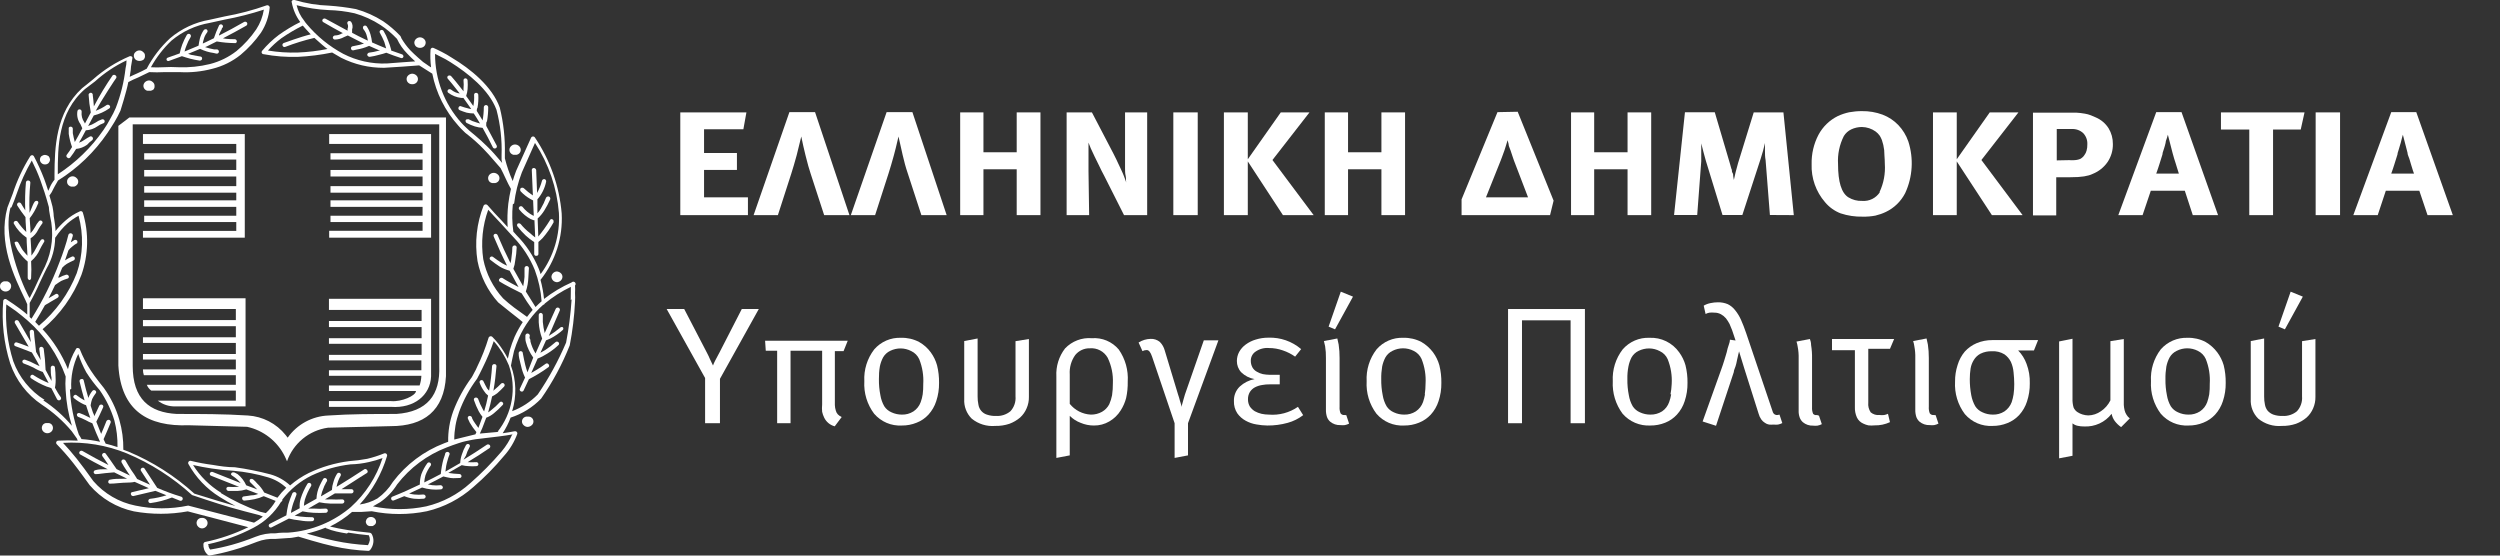 <svg width="180" height="40" viewBox="0 0 180 40" fill="none" xmlns="http://www.w3.org/2000/svg">
<rect x="0" y="0" width="180" height="40" fill="#333333" stroke="none"/>
<g clip-path="url(#clip0_5593_2361)">
<path fill-rule="evenodd" clip-rule="evenodd" d="M137.4 10.186C137.793 11.411 137.712 12.74 137.172 13.907C136.868 14.499 136.379 14.975 135.78 15.26C135.538 15.376 135.285 15.464 135.024 15.525C134.724 15.581 134.419 15.606 134.114 15.599C133.573 15.612 133.034 15.531 132.521 15.361C132.085 15.193 131.7 14.916 131.401 14.556C130.745 13.798 130.4 12.818 130.437 11.813C130.421 11.082 130.59 10.358 130.928 9.71C131.24 9.124 131.727 8.651 132.321 8.357C132.583 8.236 132.858 8.144 133.14 8.083C133.44 8.028 133.745 8 134.05 8.001C134.562 7.992 135.072 8.078 135.552 8.257C135.979 8.42 136.364 8.676 136.681 9.006C137.002 9.343 137.247 9.745 137.4 10.186ZM134.801 14.326C135.026 14.215 135.216 14.045 135.352 13.834H135.324C135.625 13.199 135.756 12.496 135.707 11.795C135.707 11.588 135.693 11.394 135.681 11.219C135.671 11.07 135.661 10.933 135.661 10.808C135.633 10.562 135.578 10.319 135.497 10.085C135.455 9.977 135.403 9.873 135.343 9.774C135.262 9.659 135.164 9.557 135.051 9.473C134.762 9.264 134.416 9.15 134.059 9.144C133.792 9.144 133.528 9.203 133.286 9.317C133.068 9.422 132.885 9.587 132.758 9.793C132.442 10.417 132.297 11.114 132.339 11.813C132.339 13.102 132.585 13.898 133.085 14.209C133.384 14.391 133.729 14.48 134.077 14.465C134.327 14.485 134.577 14.437 134.801 14.326Z" fill="white"/>
<path fill-rule="evenodd" clip-rule="evenodd" d="M107.818 8.074L105.233 14.355V15.489H111.604L111.859 14.447L109.274 8.046L107.818 8.074ZM106.989 14.209L108.054 11.548L108.164 11.256L108.327 10.808L108.464 10.369L108.546 10.094C108.564 10.187 108.588 10.279 108.619 10.369C108.619 10.475 108.662 10.581 108.706 10.691C108.723 10.732 108.74 10.774 108.755 10.817L108.901 11.256L109.001 11.548L110.02 14.209H106.989Z" fill="white"/>
<path d="M56.836 8.074L54.26 15.489H56.008L56.973 12.499C57.099 12.112 57.211 11.712 57.315 11.339L57.364 11.164L57.692 9.829C57.783 10.268 57.883 10.744 57.992 11.164C58.011 11.237 58.03 11.312 58.05 11.388C58.143 11.753 58.245 12.151 58.365 12.499L59.339 15.489H61.16L58.684 8.074H56.836Z" fill="white"/>
<path d="M50.692 14.209H53.851V15.489H48.981V8.092H53.742L53.523 9.308H50.692V11.018H53.059V12.234H50.692V14.209Z" fill="white"/>
<path d="M61.26 15.489L63.836 8.074H65.693L68.159 15.489H66.339L65.365 12.499C65.219 12.079 65.092 11.603 64.992 11.164L64.692 9.829C64.668 9.928 64.644 10.03 64.62 10.134C64.54 10.477 64.454 10.842 64.364 11.164L64.315 11.339C64.21 11.712 64.098 12.113 63.972 12.499L63.008 15.489H61.26Z" fill="white"/>
<path d="M74.913 8.092V15.489H73.202V12.188H70.808V15.489H69.133V8.092H70.808V10.963H73.202V8.092H74.913Z" fill="white"/>
<path d="M82.596 8.092V15.489H80.93L79.501 12.655C79.373 12.417 79.255 12.188 79.146 11.95L78.809 11.265L78.536 10.68L78.372 10.268V12.325L78.418 15.489H76.797V8.092H78.618L80.183 11.091C80.32 11.353 80.444 11.622 80.557 11.867L80.558 11.868C80.618 11.999 80.676 12.122 80.73 12.234C80.884 12.554 81.003 12.874 81.094 13.148C81.071 13.075 81.071 13 81.071 12.92C81.071 12.84 81.071 12.755 81.048 12.664C81.003 12.481 81.003 12.298 81.003 12.106V8.092H82.596Z" fill="white"/>
<path d="M84.48 8.092H86.236V15.489H84.48V8.092Z" fill="white"/>
<path d="M94.283 8.092L91.616 11.521L94.583 15.489H92.371L89.841 11.621V15.489H88.121V8.092H89.841V11.466L92.216 8.092H94.283Z" fill="white"/>
<path d="M97.059 10.963H99.462V8.092H101.164V15.489H99.462V12.188H97.059V15.489H95.384V8.092H97.059V10.963Z" fill="white"/>
<path d="M114.781 12.188H117.184V15.489H118.886V8.092H117.184V10.963H114.781V8.092H113.115V15.489H114.781V12.188Z" fill="white"/>
<path d="M129.153 15.489L128.407 8.092H126.268L125.139 11.749C125.012 12.188 124.912 12.591 124.839 12.956C124.829 12.867 124.814 12.778 124.793 12.691C124.793 12.6 124.793 12.517 124.729 12.426C124.699 12.382 124.698 12.338 124.697 12.292C124.695 12.244 124.694 12.194 124.657 12.143L124.557 11.786L123.464 8.083H121.316L120.533 15.48H122.199L122.49 11.612V10.323C122.536 10.524 122.59 10.734 122.654 10.963C122.68 11.056 122.705 11.149 122.728 11.236C122.762 11.364 122.795 11.486 122.827 11.594L124.02 15.48H125.449L126.768 11.429C126.841 11.21 126.896 11.018 126.941 10.853C126.987 10.689 127.032 10.506 127.078 10.296V10.89C127.078 11.091 127.078 11.292 127.123 11.53L127.433 15.48L129.153 15.489Z" fill="white"/>
<path d="M143.416 15.489L140.886 11.621V15.489H139.175V8.092H140.886V11.466L143.262 8.092H145.328L142.661 11.521L145.628 15.489H143.416Z" fill="white"/>
<path fill-rule="evenodd" clip-rule="evenodd" d="M150.052 12.7L149.615 12.746L148.96 12.764H148.049V15.507H146.374V8.11H149.478C149.689 8.121 149.899 8.146 150.106 8.183C150.256 8.207 150.402 8.247 150.543 8.302C150.667 8.348 150.789 8.4 150.907 8.458C151.282 8.619 151.599 8.89 151.818 9.235C152.025 9.576 152.132 9.969 152.127 10.369C152.136 10.831 152.002 11.284 151.745 11.667C151.481 12.049 151.11 12.345 150.68 12.517C150.587 12.563 150.489 12.6 150.389 12.627L150.052 12.7ZM148.086 9.29V11.548L148.969 11.53C149.108 11.54 149.248 11.54 149.387 11.53C149.489 11.524 149.59 11.505 149.688 11.475C149.769 11.454 149.844 11.414 149.906 11.356C149.975 11.303 150.034 11.238 150.079 11.164C150.151 11.069 150.204 10.96 150.234 10.844C150.274 10.698 150.292 10.547 150.288 10.396C150.297 10.247 150.274 10.098 150.223 9.958C150.171 9.818 150.091 9.69 149.988 9.582C149.876 9.48 149.746 9.402 149.603 9.352C149.461 9.302 149.31 9.281 149.16 9.29H148.086Z" fill="white"/>
<path fill-rule="evenodd" clip-rule="evenodd" d="M159.7 15.489H157.88L157.306 13.733H154.858L154.266 15.489H152.518L155.249 8.074H157.07L159.7 15.489ZM155.477 11.822C155.413 12.024 155.34 12.252 155.249 12.499H156.878C156.872 12.466 156.856 12.418 156.833 12.353C156.825 12.328 156.816 12.3 156.806 12.271C156.784 12.204 156.762 12.131 156.737 12.051C156.722 11.999 156.705 11.944 156.687 11.886C156.677 11.852 156.666 11.817 156.655 11.782C156.62 11.667 156.583 11.548 156.542 11.429L156.423 11.009L156.087 9.701C156.085 9.708 156.083 9.716 156.08 9.725L156.07 9.756C156.058 9.796 156.04 9.852 156.023 9.921C156.013 9.959 155.999 9.997 155.983 10.038C155.954 10.115 155.923 10.197 155.923 10.286C155.891 10.432 155.851 10.575 155.804 10.716C155.791 10.763 155.775 10.808 155.76 10.851C155.726 10.949 155.695 11.038 155.695 11.128C155.624 11.357 155.56 11.559 155.503 11.74L155.477 11.822Z" fill="white"/>
<path d="M159.909 8.092H165.926L165.653 9.326H163.66V15.489H161.948V9.326H159.909V8.092Z" fill="white"/>
<path d="M166.727 8.092H168.484V15.489H166.727V8.092Z" fill="white"/>
<path fill-rule="evenodd" clip-rule="evenodd" d="M169.439 15.489L172.17 8.074H173.972L176.603 15.489H174.782L174.191 13.733H171.779L171.196 15.489H169.439ZM172.398 11.822C172.334 12.024 172.261 12.252 172.17 12.499H173.808L173.727 12.271L173.608 11.886L173.472 11.429C173.457 11.388 173.441 11.347 173.426 11.308C173.383 11.201 173.344 11.102 173.344 11.009L173.007 9.701L173.005 9.71L173 9.729L172.991 9.756C172.978 9.796 172.961 9.851 172.944 9.921L172.932 9.97L172.917 10.03C172.898 10.109 172.877 10.194 172.853 10.286C172.837 10.345 172.818 10.405 172.798 10.465C172.773 10.545 172.746 10.628 172.725 10.716C172.711 10.776 172.692 10.832 172.673 10.885L172.673 10.886C172.643 10.971 172.616 11.049 172.616 11.128C172.545 11.356 172.482 11.558 172.424 11.738L172.398 11.822Z" fill="white"/>
<path d="M95.66 23.518L96.123 23.712L97.415 21.358L96.537 21L95.66 23.518Z" fill="white"/>
<path d="M51.767 25.446L51.799 25.387L53.409 22.249H54.634L51.837 27.276V30.472H50.767V27.218L48 22.249H49.263L50.893 25.387C50.974 25.538 51.048 25.694 51.114 25.852L51.336 26.317C51.38 26.198 51.431 26.081 51.49 25.968C51.569 25.81 51.664 25.636 51.767 25.446Z" fill="white"/>
<path d="M55.135 25.252H55.955V30.472H56.919V25.252H59.194V29.126C59.177 29.3 59.177 29.475 59.194 29.649C59.225 29.793 59.274 29.933 59.339 30.065C59.412 30.22 59.519 30.356 59.65 30.465C59.782 30.574 59.935 30.652 60.1 30.695L60.602 30.027C60.497 29.98 60.402 29.915 60.322 29.833C60.252 29.756 60.202 29.663 60.178 29.562C60.137 29.433 60.114 29.299 60.11 29.165V25.281H60.737L61.036 24.535H55.087L55.135 25.252Z" fill="white"/>
<path fill-rule="evenodd" clip-rule="evenodd" d="M67.014 25.368C66.791 25.061 66.505 24.807 66.175 24.622C65.774 24.412 65.326 24.309 64.873 24.322C64.51 24.307 64.149 24.374 63.815 24.518C63.481 24.663 63.184 24.88 62.945 25.155C62.441 25.809 62.187 26.624 62.231 27.45C62.183 28.288 62.432 29.115 62.935 29.785C63.181 30.071 63.488 30.297 63.834 30.445C64.18 30.593 64.556 30.658 64.931 30.637C65.298 30.641 65.662 30.572 66.001 30.433C66.325 30.308 66.615 30.109 66.85 29.852C67.103 29.574 67.294 29.243 67.409 28.884C67.55 28.459 67.619 28.014 67.612 27.567C67.618 27.139 67.57 26.713 67.467 26.298C67.373 25.963 67.219 25.648 67.014 25.368ZM66.435 28.39C66.406 28.582 66.358 28.77 66.291 28.952C66.193 29.225 66.011 29.459 65.77 29.62C65.52 29.78 65.228 29.861 64.931 29.852C64.675 29.852 64.421 29.796 64.189 29.688C63.976 29.597 63.795 29.446 63.668 29.252C63.528 29.006 63.433 28.737 63.388 28.458C63.311 28.075 63.276 27.686 63.282 27.295C63.277 26.991 63.299 26.686 63.35 26.385C63.396 26.159 63.474 25.94 63.581 25.736C63.7 25.529 63.878 25.364 64.092 25.262C64.329 25.145 64.59 25.085 64.854 25.087C65.12 25.09 65.381 25.156 65.616 25.281C65.867 25.401 66.069 25.607 66.185 25.862C66.412 26.43 66.511 27.042 66.474 27.654C66.478 27.9 66.466 28.146 66.435 28.39Z" fill="white"/>
<path d="M73.117 28.535C73.134 28.73 73.11 28.926 73.047 29.111C72.984 29.297 72.883 29.466 72.751 29.61C72.461 29.849 72.093 29.97 71.719 29.949C71.493 29.957 71.268 29.925 71.054 29.852C70.896 29.802 70.755 29.708 70.648 29.581C70.541 29.454 70.471 29.3 70.446 29.136C70.405 28.942 70.386 28.743 70.388 28.545V24.37L69.424 24.555V28.738C69.41 28.998 69.451 29.257 69.544 29.499C69.637 29.741 69.78 29.961 69.964 30.143C70.441 30.531 71.049 30.719 71.661 30.666C72.008 30.674 72.354 30.622 72.683 30.511C72.961 30.408 73.219 30.257 73.445 30.065C73.649 29.88 73.811 29.652 73.917 29.397C74.03 29.141 74.086 28.863 74.081 28.584V24.409L73.117 24.564V28.535Z" fill="white"/>
<path fill-rule="evenodd" clip-rule="evenodd" d="M78.613 24.351C78.257 24.321 77.899 24.372 77.566 24.5C77.232 24.627 76.931 24.828 76.684 25.087C76.241 25.661 76.019 26.376 76.058 27.102V32.971L77.022 32.787V29.939C77.243 30.162 77.51 30.334 77.803 30.443C78.108 30.573 78.436 30.639 78.767 30.637C79.153 30.642 79.533 30.541 79.866 30.346C80.205 30.152 80.49 29.875 80.696 29.542C80.869 29.27 80.999 28.973 81.081 28.661C81.166 28.273 81.205 27.877 81.197 27.479C81.25 26.656 81.022 25.84 80.551 25.165C80.315 24.884 80.016 24.665 79.68 24.523C79.343 24.382 78.977 24.323 78.613 24.351ZM80.069 28.458C80.026 28.681 79.958 28.899 79.866 29.107C79.748 29.334 79.567 29.522 79.346 29.649C79.101 29.786 78.825 29.856 78.545 29.852C78.251 29.839 77.964 29.762 77.701 29.629C77.438 29.495 77.207 29.307 77.022 29.078V26.966C76.987 26.466 77.127 25.969 77.417 25.562C77.544 25.406 77.705 25.281 77.887 25.197C78.069 25.113 78.268 25.072 78.468 25.078C78.724 25.056 78.981 25.109 79.208 25.229C79.435 25.349 79.623 25.532 79.751 25.755C80.028 26.328 80.157 26.96 80.127 27.596C80.13 27.884 80.111 28.172 80.069 28.458Z" fill="white"/>
<path d="M85.314 28.409C85.279 28.521 85.25 28.627 85.221 28.729L85.202 28.796L85.189 28.845C85.172 28.903 85.156 28.964 85.139 29.027L85.138 29.029C85.115 29.115 85.091 29.206 85.063 29.3C85.063 29.187 85.027 29.078 84.993 28.975C84.98 28.937 84.968 28.901 84.957 28.864C84.92 28.71 84.875 28.558 84.822 28.409L83.858 25.223C83.796 24.996 83.677 24.789 83.511 24.622C83.325 24.467 83.087 24.387 82.846 24.399C82.538 24.405 82.238 24.496 81.978 24.661L82.257 25.281C82.352 25.229 82.458 25.203 82.566 25.203C82.72 25.203 82.846 25.368 82.952 25.688L84.572 30.472V32.971L85.536 32.787V30.472L87.725 24.506H86.674L85.314 28.409Z" fill="white"/>
<path d="M91.359 29.852C91.181 29.852 91.003 29.832 90.829 29.794C90.661 29.755 90.499 29.693 90.347 29.61C90.206 29.523 90.085 29.408 89.99 29.271C89.899 29.116 89.852 28.938 89.855 28.758C89.848 28.571 89.895 28.386 89.99 28.225C90.081 28.082 90.207 27.965 90.357 27.886C90.517 27.804 90.69 27.748 90.868 27.721C91.055 27.686 91.246 27.67 91.437 27.673H92.141V26.985H91.408C91.246 26.983 91.085 26.967 90.926 26.937C90.773 26.903 90.626 26.844 90.492 26.763C90.359 26.691 90.249 26.584 90.174 26.453C90.094 26.304 90.054 26.137 90.058 25.968C90.056 25.841 90.087 25.715 90.145 25.602C90.204 25.488 90.29 25.391 90.395 25.32C90.676 25.122 91.017 25.029 91.359 25.058C91.704 25.057 92.047 25.116 92.372 25.232C92.684 25.337 92.98 25.488 93.249 25.678L93.683 25.136C93.026 24.574 92.183 24.281 91.321 24.312C91.014 24.311 90.708 24.357 90.415 24.448C90.154 24.524 89.91 24.645 89.691 24.806C89.497 24.947 89.336 25.129 89.219 25.339C89.112 25.538 89.056 25.761 89.055 25.988C89.051 26.289 89.161 26.58 89.364 26.801C89.628 27.06 89.964 27.232 90.328 27.295C89.932 27.371 89.565 27.555 89.267 27.828C89.126 27.963 89.014 28.128 88.941 28.31C88.868 28.492 88.835 28.688 88.843 28.884C88.832 29.192 88.916 29.497 89.084 29.755C89.24 29.977 89.444 30.159 89.682 30.288C89.924 30.424 90.189 30.516 90.463 30.559C90.721 30.607 90.982 30.633 91.244 30.637C91.742 30.642 92.239 30.577 92.719 30.443C93.121 30.333 93.497 30.145 93.828 29.891L93.452 29.291C92.84 29.714 92.1 29.913 91.359 29.852Z" fill="white"/>
<path d="M96.797 29.881C96.744 29.888 96.69 29.879 96.64 29.857C96.591 29.835 96.549 29.8 96.518 29.755C96.46 29.604 96.437 29.442 96.45 29.281V25.775C96.453 25.451 96.43 25.127 96.383 24.806C96.358 24.66 96.326 24.514 96.287 24.37L95.322 24.555L95.409 24.932C95.453 25.211 95.473 25.493 95.467 25.775V29.504C95.463 29.681 95.489 29.858 95.544 30.027C95.591 30.152 95.667 30.265 95.766 30.356C95.973 30.53 96.238 30.62 96.508 30.608C96.614 30.62 96.721 30.62 96.826 30.608C96.934 30.587 97.038 30.551 97.135 30.501L96.933 29.891L96.797 29.881Z" fill="white"/>
<path fill-rule="evenodd" clip-rule="evenodd" d="M103.18 25.368C102.953 25.066 102.668 24.812 102.342 24.622C101.94 24.412 101.492 24.309 101.04 24.322C100.677 24.306 100.315 24.373 99.981 24.518C99.647 24.662 99.35 24.88 99.112 25.155C98.607 25.809 98.354 26.624 98.398 27.45C98.35 28.288 98.599 29.115 99.102 29.785C99.347 30.071 99.655 30.297 100.001 30.445C100.347 30.593 100.722 30.658 101.098 30.637C101.464 30.641 101.828 30.572 102.168 30.433C102.49 30.305 102.78 30.107 103.017 29.852C103.27 29.574 103.461 29.243 103.576 28.884C103.717 28.459 103.785 28.014 103.778 27.567C103.785 27.139 103.736 26.713 103.634 26.298C103.539 25.963 103.386 25.648 103.18 25.368ZM102.602 28.39C102.569 28.581 102.52 28.768 102.457 28.952C102.36 29.225 102.177 29.459 101.937 29.62C101.687 29.78 101.394 29.861 101.098 29.852C100.841 29.853 100.588 29.797 100.355 29.688C100.143 29.597 99.962 29.446 99.835 29.252C99.694 29.006 99.6 28.737 99.555 28.458C99.478 28.075 99.442 27.686 99.449 27.295C99.443 26.991 99.466 26.686 99.516 26.385C99.563 26.159 99.641 25.94 99.748 25.736C99.866 25.529 100.045 25.364 100.259 25.262C100.495 25.141 100.756 25.078 101.021 25.078C101.285 25.078 101.546 25.141 101.782 25.262C102.034 25.382 102.236 25.588 102.351 25.843C102.579 26.411 102.678 27.023 102.64 27.634C102.64 27.887 102.62 28.14 102.583 28.39H102.602Z" fill="white"/>
<path d="M108.58 30.472H109.583V23.063H113.083V30.472H114.114V22.249H108.58V30.472Z" fill="white"/>
<path fill-rule="evenodd" clip-rule="evenodd" d="M120.902 25.368C120.661 25.028 120.338 24.754 119.965 24.571C119.591 24.388 119.177 24.303 118.762 24.322C118.399 24.307 118.037 24.374 117.703 24.518C117.37 24.663 117.072 24.88 116.833 25.155C116.329 25.809 116.076 26.624 116.12 27.45C116.076 28.287 116.325 29.113 116.824 29.785C117.07 30.069 117.378 30.294 117.724 30.442C118.07 30.589 118.444 30.656 118.82 30.637C119.189 30.641 119.556 30.572 119.899 30.433C120.219 30.305 120.506 30.107 120.738 29.852C120.992 29.574 121.183 29.243 121.297 28.884C121.439 28.459 121.507 28.014 121.5 27.567C121.507 27.139 121.458 26.713 121.355 26.298C121.261 25.963 121.107 25.648 120.902 25.368ZM120.324 28.39C120.295 28.582 120.246 28.77 120.179 28.952C120.085 29.224 119.906 29.459 119.668 29.62C119.414 29.779 119.119 29.86 118.82 29.852C118.563 29.852 118.31 29.796 118.077 29.688C117.864 29.597 117.683 29.446 117.556 29.252C117.416 29.006 117.321 28.737 117.277 28.458C117.2 28.075 117.164 27.686 117.171 27.295C117.163 26.99 117.189 26.685 117.248 26.385C117.291 26.159 117.366 25.941 117.47 25.736C117.588 25.529 117.766 25.364 117.981 25.262C118.221 25.145 118.485 25.085 118.752 25.087C119.014 25.091 119.272 25.157 119.504 25.281C119.758 25.398 119.96 25.605 120.073 25.862C120.301 26.43 120.4 27.042 120.362 27.654C120.351 27.901 120.322 28.147 120.275 28.39H120.324Z" fill="white"/>
<path d="M127.979 29.881C127.911 29.89 127.842 29.876 127.782 29.841C127.723 29.806 127.677 29.752 127.651 29.688L125.723 23.983C125.598 23.615 125.472 23.295 125.347 23.015C125.236 22.768 125.094 22.536 124.923 22.327C124.783 22.148 124.605 22.002 124.402 21.901C124.176 21.807 123.933 21.76 123.689 21.765C123.51 21.766 123.333 21.785 123.158 21.823C122.985 21.856 122.819 21.919 122.667 22.007L122.802 22.608C122.889 22.56 122.983 22.527 123.081 22.511C123.2 22.499 123.319 22.499 123.438 22.511C123.603 22.508 123.765 22.549 123.91 22.627C124.046 22.702 124.166 22.8 124.267 22.918C124.365 23.046 124.452 23.182 124.528 23.325L124.711 23.77L124.961 24.516L124.556 24.458C124.556 24.555 124.527 24.68 124.47 24.835C124.412 24.99 124.364 25.165 124.325 25.358C124.31 25.41 124.294 25.463 124.278 25.516L124.274 25.532C124.232 25.673 124.189 25.819 124.141 25.97C124.074 26.182 124.007 26.395 123.93 26.598L122.589 30.346L123.554 30.656L124.836 26.782C124.836 26.693 124.875 26.595 124.914 26.493C124.931 26.451 124.947 26.408 124.961 26.366C125.006 26.232 125.034 26.091 125.06 25.956L125.067 25.92C125.081 25.854 125.096 25.793 125.11 25.734L125.11 25.733L125.111 25.731C125.128 25.661 125.144 25.596 125.154 25.533L125.212 25.3L125.598 26.559L126.62 29.785C126.659 29.934 126.724 30.075 126.813 30.201C126.882 30.299 126.971 30.381 127.073 30.443C127.161 30.509 127.264 30.552 127.372 30.569C127.481 30.579 127.591 30.579 127.7 30.569C127.805 30.58 127.912 30.58 128.018 30.569C128.125 30.548 128.229 30.512 128.326 30.462L128.124 29.852L127.979 29.881Z" fill="white"/>
<path d="M130.824 29.881C130.774 29.893 130.721 29.891 130.672 29.876C130.623 29.861 130.579 29.832 130.544 29.794C130.482 29.644 130.456 29.482 130.467 29.32V25.814C130.474 25.489 130.451 25.165 130.399 24.845C130.399 24.658 130.354 24.529 130.328 24.458C130.321 24.436 130.315 24.42 130.313 24.409L129.348 24.593C129.388 24.716 129.417 24.843 129.435 24.971C129.488 25.248 129.511 25.531 129.503 25.814V29.542C129.494 29.72 129.52 29.898 129.58 30.065C129.627 30.191 129.703 30.304 129.802 30.395C130.009 30.569 130.274 30.659 130.544 30.646C130.65 30.659 130.757 30.659 130.862 30.646C130.97 30.626 131.073 30.59 131.171 30.54L130.968 29.93L130.824 29.881Z" fill="white"/>
<path d="M131.904 25.213H133.552V29.31C133.542 29.566 133.592 29.822 133.697 30.056C133.792 30.256 133.957 30.414 134.16 30.501C134.277 30.558 134.399 30.6 134.526 30.627C134.674 30.643 134.822 30.643 134.97 30.627C135.352 30.636 135.731 30.556 136.078 30.395L135.934 29.794C135.847 29.833 135.757 29.863 135.664 29.881C135.552 29.893 135.439 29.893 135.326 29.881C135.213 29.894 135.098 29.883 134.989 29.85C134.879 29.816 134.778 29.761 134.69 29.688C134.552 29.483 134.49 29.236 134.516 28.99V25.116H136.078L136.377 24.409H131.904V25.213Z" fill="white"/>
<path d="M139.222 29.881C139.168 29.888 139.114 29.879 139.065 29.857C139.015 29.835 138.973 29.8 138.942 29.755C138.885 29.604 138.862 29.442 138.875 29.281V25.775C138.877 25.451 138.854 25.127 138.807 24.806C138.782 24.66 138.75 24.514 138.711 24.37L137.747 24.555C137.787 24.677 137.816 24.804 137.833 24.932C137.886 25.21 137.909 25.492 137.901 25.775V29.504C137.897 29.681 137.923 29.858 137.978 30.027C138.025 30.152 138.101 30.265 138.2 30.356C138.407 30.53 138.672 30.62 138.942 30.608C139.048 30.62 139.155 30.62 139.26 30.608C139.368 30.587 139.471 30.551 139.569 30.501L139.366 29.891L139.222 29.881Z" fill="white"/>
<path fill-rule="evenodd" clip-rule="evenodd" d="M142.317 24.709C141.995 24.847 141.705 25.051 141.468 25.31C141.23 25.593 141.053 25.923 140.948 26.278C140.821 26.666 140.759 27.072 140.764 27.479C140.716 28.317 140.965 29.144 141.468 29.814C141.714 30.1 142.021 30.326 142.367 30.474C142.713 30.622 143.089 30.687 143.464 30.666C143.831 30.669 144.194 30.6 144.534 30.462C144.857 30.334 145.147 30.136 145.383 29.881C145.636 29.603 145.827 29.272 145.942 28.913C146.083 28.488 146.152 28.043 146.145 27.596C146.16 27.12 146.081 26.646 145.913 26.201C145.783 25.838 145.575 25.508 145.306 25.233H146.444L146.742 24.487H143.435C143.051 24.486 142.671 24.561 142.317 24.709ZM144.785 26.056C144.892 26.298 144.957 26.557 144.978 26.821C145.008 27.098 145.024 27.375 145.026 27.654C145.028 27.9 145.012 28.146 144.978 28.39C144.948 28.58 144.903 28.768 144.843 28.952C144.742 29.223 144.56 29.456 144.322 29.62C144.072 29.78 143.78 29.861 143.483 29.852C143.227 29.853 142.973 29.797 142.741 29.688C142.528 29.597 142.347 29.446 142.22 29.252C142.08 29.005 141.983 28.737 141.931 28.458C141.859 28.075 141.823 27.685 141.825 27.295C141.825 27.039 141.844 26.784 141.883 26.53C141.919 26.314 141.998 26.106 142.114 25.92C142.23 25.727 142.397 25.569 142.596 25.465C142.854 25.339 143.139 25.279 143.426 25.291C143.74 25.271 144.053 25.349 144.322 25.513C144.519 25.653 144.677 25.84 144.785 26.056Z" fill="white"/>
<path d="M152.971 29.542C152.94 29.415 152.921 29.286 152.913 29.155V24.409L151.949 24.564V28.826C151.794 29.143 151.558 29.414 151.264 29.61C150.999 29.798 150.683 29.903 150.358 29.91C150.217 29.907 150.078 29.884 149.943 29.843C149.817 29.805 149.697 29.75 149.587 29.678C149.458 29.598 149.357 29.479 149.297 29.339C149.237 29.128 149.211 28.909 149.22 28.69V24.39L148.256 24.584V33L149.22 32.816V30.482C149.327 30.568 149.453 30.628 149.587 30.656C149.742 30.692 149.9 30.708 150.059 30.705C150.437 30.724 150.814 30.651 151.158 30.493C151.503 30.334 151.804 30.095 152.036 29.794C152.072 29.979 152.148 30.154 152.258 30.308C152.388 30.479 152.544 30.63 152.72 30.753L153.347 30.123C153.253 30.057 153.174 29.971 153.116 29.872C153.049 29.771 153 29.66 152.971 29.542Z" fill="white"/>
<path fill-rule="evenodd" clip-rule="evenodd" d="M159.643 25.368C159.416 25.066 159.131 24.812 158.804 24.622C158.403 24.412 157.955 24.309 157.503 24.322C157.14 24.309 156.779 24.376 156.445 24.52C156.112 24.665 155.814 24.881 155.574 25.155C155.073 25.81 154.823 26.625 154.87 27.45C154.822 28.288 155.071 29.115 155.574 29.785C155.82 30.071 156.127 30.297 156.473 30.445C156.819 30.593 157.195 30.658 157.57 30.637C157.937 30.641 158.301 30.572 158.64 30.433C158.963 30.305 159.253 30.107 159.489 29.852C159.742 29.574 159.933 29.243 160.048 28.884C160.189 28.459 160.258 28.014 160.251 27.567C160.257 27.139 160.209 26.713 160.106 26.298C160.009 25.962 159.852 25.648 159.643 25.368ZM159.065 28.39C159.031 28.581 158.983 28.768 158.92 28.952C158.823 29.225 158.64 29.459 158.399 29.62C158.149 29.78 157.857 29.861 157.561 29.852C157.304 29.853 157.051 29.797 156.818 29.688C156.605 29.597 156.424 29.446 156.297 29.252C156.157 29.006 156.062 28.737 156.018 28.458C155.941 28.075 155.905 27.686 155.912 27.295C155.906 26.991 155.929 26.686 155.979 26.385C156.025 26.159 156.103 25.94 156.211 25.736C156.329 25.529 156.507 25.364 156.722 25.262C156.958 25.141 157.219 25.078 157.483 25.078C157.748 25.078 158.009 25.141 158.245 25.262C158.497 25.382 158.698 25.588 158.814 25.843C159.042 26.411 159.141 27.023 159.103 27.634C159.109 27.887 159.096 28.139 159.065 28.39Z" fill="white"/>
<path d="M165.747 28.535C165.763 28.73 165.74 28.926 165.676 29.111C165.613 29.297 165.512 29.466 165.38 29.61C165.091 29.849 164.722 29.97 164.348 29.949C164.123 29.957 163.897 29.925 163.683 29.852C163.529 29.796 163.39 29.703 163.278 29.581C163.174 29.453 163.104 29.299 163.076 29.136C163.035 28.942 163.015 28.743 163.018 28.545V24.37L162.054 24.555V28.738C162.039 28.998 162.08 29.257 162.173 29.499C162.266 29.741 162.41 29.961 162.594 30.143C163.071 30.531 163.679 30.719 164.291 30.666C164.638 30.674 164.983 30.622 165.313 30.511C165.59 30.408 165.848 30.257 166.074 30.065C166.279 29.88 166.44 29.652 166.547 29.397C166.659 29.141 166.715 28.863 166.711 28.584V24.409L165.747 24.564V28.535Z" fill="white"/>
<path d="M164.512 23.712L165.804 21.358L164.927 21L164.05 23.518L164.512 23.712Z" fill="white"/>
<path d="M28.163 3.638L28.957 3.917C28.989 3.932 29.015 3.958 29.031 3.99C29.047 4.022 29.051 4.058 29.044 4.093C29.038 4.111 29.029 4.129 29.015 4.143C29.002 4.158 28.986 4.169 28.968 4.177C28.949 4.185 28.93 4.188 28.91 4.187C28.89 4.186 28.871 4.181 28.854 4.172C28.504 4.061 28.155 3.933 27.813 3.797C27.65 3.855 27.483 3.903 27.313 3.941C27.084 4.009 26.851 4.06 26.614 4.093C26.575 4.091 26.537 4.077 26.505 4.053C26.474 4.028 26.451 3.995 26.439 3.957C26.439 3.916 26.453 3.877 26.48 3.846C26.506 3.815 26.542 3.795 26.582 3.789C26.808 3.763 27.031 3.718 27.25 3.654H27.369L26.574 3.303C26.28 3.433 25.971 3.524 25.653 3.574L25.447 3.622C25.427 3.627 25.407 3.627 25.388 3.623C25.368 3.62 25.349 3.612 25.333 3.601C25.317 3.59 25.303 3.575 25.292 3.558C25.282 3.541 25.275 3.522 25.272 3.502C25.265 3.466 25.271 3.429 25.291 3.398C25.31 3.367 25.34 3.344 25.375 3.335L25.605 3.287C25.811 3.253 26.012 3.203 26.209 3.135L26.058 3.071C25.992 3.038 25.925 3.005 25.859 2.971C25.589 2.837 25.315 2.7 25.042 2.553L24.78 2.665C24.578 2.779 24.352 2.842 24.12 2.848C24.1 2.849 24.079 2.846 24.06 2.839C24.041 2.832 24.023 2.821 24.009 2.807C23.994 2.792 23.982 2.775 23.974 2.756C23.966 2.737 23.962 2.717 23.962 2.696C23.967 2.658 23.986 2.622 24.015 2.596C24.044 2.57 24.081 2.554 24.12 2.553C24.306 2.55 24.488 2.494 24.645 2.393H24.7C24.232 2.146 23.755 1.875 23.279 1.596C23.261 1.587 23.246 1.574 23.234 1.559C23.222 1.543 23.214 1.526 23.209 1.507C23.205 1.488 23.204 1.468 23.208 1.449C23.212 1.43 23.22 1.412 23.231 1.396C23.254 1.365 23.288 1.344 23.326 1.335C23.363 1.326 23.403 1.331 23.437 1.348C23.993 1.651 24.509 1.931 25.026 2.21C25.022 2.162 25.022 2.114 25.026 2.066C25.049 2.013 25.06 1.956 25.06 1.899C25.06 1.841 25.049 1.784 25.026 1.731C25.016 1.715 25.009 1.697 25.006 1.678C25.003 1.659 25.003 1.64 25.008 1.621C25.012 1.603 25.02 1.585 25.032 1.57C25.043 1.555 25.057 1.542 25.073 1.532C25.109 1.514 25.15 1.509 25.189 1.518C25.228 1.526 25.263 1.548 25.288 1.58C25.339 1.659 25.371 1.749 25.382 1.843C25.393 1.937 25.383 2.033 25.351 2.122V2.361C25.653 2.521 25.955 2.681 26.265 2.824L26.487 2.928C26.471 2.82 26.447 2.713 26.416 2.609C26.375 2.424 26.29 2.252 26.169 2.106C26.145 2.074 26.132 2.035 26.132 1.994C26.132 1.954 26.145 1.915 26.169 1.883C26.2 1.855 26.24 1.84 26.281 1.84C26.322 1.84 26.361 1.855 26.392 1.883C26.521 2.067 26.617 2.272 26.678 2.489C26.73 2.675 26.767 2.864 26.789 3.055C27.13 3.207 27.464 3.351 27.805 3.486C27.766 3.327 27.718 3.175 27.671 3.024C27.579 2.799 27.473 2.58 27.353 2.369C27.342 2.353 27.334 2.335 27.331 2.315C27.328 2.296 27.329 2.276 27.334 2.257C27.34 2.238 27.349 2.22 27.362 2.205C27.375 2.19 27.39 2.178 27.408 2.17C27.444 2.152 27.484 2.147 27.522 2.158C27.561 2.168 27.593 2.192 27.615 2.226C27.75 2.448 27.862 2.683 27.948 2.928C28.035 3.14 28.107 3.359 28.163 3.582V3.638Z" fill="white"/>
<path d="M35.009 9.063C35.005 9.015 35.005 8.967 35.009 8.919C35.009 8.847 35.009 8.799 35.064 8.736C35.123 8.401 35.152 8.062 35.152 7.722C35.152 7.68 35.135 7.639 35.105 7.61C35.075 7.58 35.035 7.563 34.993 7.563C34.951 7.563 34.91 7.58 34.881 7.61C34.851 7.639 34.834 7.68 34.834 7.722C34.834 8.041 34.805 8.359 34.747 8.672C34.649 8.505 34.548 8.342 34.445 8.177C34.405 8.114 34.366 8.05 34.326 7.986C34.326 7.986 34.326 7.81 34.381 7.754C34.437 7.447 34.456 7.133 34.437 6.821C34.433 6.782 34.414 6.746 34.385 6.721C34.355 6.696 34.317 6.683 34.278 6.685C34.258 6.684 34.239 6.687 34.22 6.694C34.202 6.702 34.185 6.713 34.171 6.727C34.157 6.742 34.147 6.759 34.141 6.778C34.135 6.797 34.133 6.817 34.135 6.837C34.151 7.104 34.133 7.372 34.08 7.635C33.913 7.396 33.746 7.156 33.563 6.909C33.619 6.749 33.654 6.583 33.667 6.414C33.683 6.207 33.683 5.999 33.667 5.792C33.665 5.751 33.647 5.712 33.617 5.684C33.588 5.656 33.548 5.64 33.508 5.64C33.489 5.64 33.47 5.644 33.452 5.652C33.435 5.66 33.419 5.671 33.406 5.685C33.393 5.7 33.384 5.717 33.378 5.735C33.372 5.753 33.37 5.773 33.373 5.792C33.393 5.988 33.393 6.186 33.373 6.382C33.377 6.446 33.377 6.51 33.373 6.574L33.031 6.143C32.889 5.955 32.737 5.778 32.583 5.598C32.547 5.556 32.511 5.515 32.475 5.473C32.443 5.446 32.402 5.432 32.36 5.432C32.318 5.432 32.278 5.446 32.245 5.473C32.219 5.499 32.205 5.535 32.205 5.572C32.205 5.61 32.219 5.645 32.245 5.672L32.27 5.701C32.453 5.916 32.642 6.137 32.801 6.35C32.896 6.477 32.95 6.543 32.996 6.599C33.031 6.641 33.062 6.678 33.103 6.733C32.877 6.702 32.666 6.608 32.491 6.462C32.459 6.435 32.418 6.421 32.376 6.421C32.334 6.421 32.293 6.435 32.261 6.462C32.235 6.49 32.22 6.527 32.22 6.566C32.22 6.604 32.235 6.641 32.261 6.669C32.541 6.882 32.873 7.015 33.222 7.052H33.365L33.929 7.85C33.85 7.843 33.773 7.826 33.698 7.802C33.534 7.764 33.372 7.716 33.214 7.659C33.198 7.648 33.179 7.641 33.16 7.638C33.141 7.636 33.121 7.637 33.103 7.644C33.085 7.65 33.068 7.66 33.054 7.674C33.04 7.687 33.03 7.704 33.023 7.722C33.013 7.74 33.006 7.76 33.004 7.781C33.002 7.802 33.004 7.823 33.011 7.843C33.018 7.863 33.029 7.881 33.043 7.896C33.058 7.911 33.075 7.922 33.095 7.93C33.261 8.001 33.43 8.062 33.603 8.113C33.77 8.148 33.941 8.167 34.111 8.169C34.27 8.408 34.421 8.648 34.564 8.895L34.302 8.815C34.105 8.762 33.916 8.684 33.738 8.584C33.651 8.584 33.563 8.584 33.532 8.648C33.5 8.712 33.532 8.799 33.587 8.847C33.781 8.949 33.983 9.035 34.191 9.103C34.372 9.157 34.558 9.192 34.747 9.206C35.009 9.677 35.263 10.14 35.485 10.61C35.502 10.644 35.532 10.67 35.567 10.683C35.602 10.697 35.641 10.696 35.676 10.682C35.696 10.676 35.714 10.666 35.729 10.652C35.745 10.638 35.757 10.621 35.765 10.602C35.773 10.584 35.778 10.563 35.777 10.542C35.777 10.522 35.772 10.501 35.763 10.483C35.65 10.278 35.533 10.053 35.413 9.823C35.282 9.57 35.146 9.31 35.009 9.063Z" fill="white"/>
<path d="M12.16 4.388L13.097 4.045C13.303 4.116 13.502 4.172 13.7 4.228C13.923 4.285 14.149 4.33 14.376 4.364C14.463 4.364 14.55 4.316 14.55 4.228C14.554 4.21 14.553 4.191 14.549 4.173C14.545 4.154 14.537 4.137 14.526 4.122C14.514 4.107 14.5 4.095 14.484 4.085C14.468 4.076 14.45 4.071 14.431 4.069C14.367 4.058 14.303 4.047 14.241 4.037C14.078 4.01 13.919 3.983 13.764 3.949L13.542 3.877L14.407 3.518C14.713 3.668 15.04 3.768 15.376 3.813L15.583 3.861C15.621 3.868 15.66 3.861 15.692 3.84C15.725 3.819 15.748 3.787 15.758 3.75C15.762 3.729 15.763 3.708 15.759 3.687C15.756 3.667 15.749 3.647 15.738 3.629C15.726 3.611 15.712 3.596 15.695 3.584C15.678 3.571 15.659 3.563 15.638 3.558H15.424C15.2 3.519 14.98 3.463 14.765 3.391L14.955 3.311L15.607 2.984C16.032 3.059 16.462 3.099 16.893 3.103C16.912 3.108 16.932 3.109 16.952 3.105C16.971 3.1 16.989 3.092 17.005 3.079C17.02 3.067 17.032 3.051 17.041 3.033C17.049 3.015 17.053 2.995 17.052 2.976C17.052 2.937 17.037 2.899 17.011 2.871C16.984 2.843 16.948 2.826 16.909 2.824C16.909 2.824 16.314 2.824 16.051 2.76C16.607 2.473 17.163 2.17 17.727 1.851C17.746 1.84 17.762 1.826 17.775 1.809C17.788 1.792 17.797 1.772 17.802 1.751C17.808 1.73 17.808 1.708 17.805 1.687C17.802 1.666 17.794 1.646 17.783 1.627C17.759 1.597 17.726 1.575 17.688 1.566C17.65 1.558 17.611 1.562 17.576 1.58C16.957 1.939 16.361 2.258 15.765 2.561C15.765 2.486 15.804 2.412 15.844 2.335C15.864 2.297 15.885 2.258 15.9 2.218C15.928 2.181 15.949 2.141 15.964 2.098C15.964 2.098 15.964 2.018 16.035 1.978C16.055 1.944 16.061 1.902 16.05 1.863C16.04 1.824 16.015 1.791 15.98 1.771C15.945 1.751 15.904 1.746 15.865 1.756C15.826 1.766 15.793 1.792 15.773 1.827C15.63 2.127 15.505 2.436 15.4 2.752L14.812 3.039L14.598 3.135C14.611 3.04 14.632 2.947 14.662 2.856C14.705 2.674 14.786 2.502 14.9 2.353C14.929 2.324 14.945 2.284 14.945 2.242C14.945 2.2 14.929 2.16 14.9 2.13C14.863 2.107 14.82 2.098 14.777 2.106C14.735 2.113 14.696 2.136 14.669 2.17C14.545 2.353 14.451 2.555 14.392 2.768C14.352 2.944 14.32 3.111 14.296 3.287L13.288 3.71C13.319 3.573 13.362 3.44 13.415 3.311C13.496 3.081 13.603 2.862 13.732 2.657C13.749 2.619 13.751 2.577 13.738 2.539C13.725 2.5 13.697 2.468 13.661 2.449C13.623 2.432 13.579 2.43 13.54 2.443C13.5 2.456 13.467 2.484 13.446 2.521C13.32 2.741 13.211 2.97 13.121 3.207C13.044 3.415 12.983 3.628 12.938 3.845L12.088 4.148C12.069 4.152 12.051 4.161 12.036 4.173C12.02 4.185 12.008 4.201 11.999 4.218C11.991 4.236 11.987 4.256 11.987 4.275C11.987 4.295 11.992 4.314 12.001 4.332C12.017 4.358 12.042 4.378 12.071 4.388C12.1 4.398 12.131 4.398 12.16 4.388Z" fill="white"/>
<path d="M6.64 10.092C6.667 10.068 6.684 10.035 6.69 9.999C6.696 9.964 6.689 9.927 6.672 9.896C6.654 9.865 6.627 9.84 6.594 9.826C6.561 9.813 6.524 9.811 6.489 9.821C6.344 9.897 6.203 9.982 6.068 10.076C5.952 10.161 5.823 10.228 5.687 10.275C5.846 9.996 6.013 9.701 6.18 9.382C6.485 9.368 6.78 9.265 7.029 9.087C7.146 9.002 7.274 8.934 7.411 8.887C7.432 8.884 7.452 8.876 7.47 8.864C7.488 8.852 7.503 8.836 7.515 8.818C7.526 8.799 7.533 8.779 7.536 8.757C7.539 8.736 7.537 8.714 7.531 8.693C7.525 8.672 7.514 8.653 7.5 8.637C7.485 8.621 7.468 8.608 7.448 8.599C7.428 8.59 7.407 8.586 7.386 8.586C7.364 8.586 7.343 8.591 7.323 8.6C7.162 8.654 7.009 8.732 6.87 8.831C6.707 8.934 6.531 9.014 6.346 9.071C6.473 8.823 6.608 8.568 6.751 8.313C7.15 8.215 7.526 8.045 7.863 7.81C7.88 7.801 7.894 7.787 7.905 7.772C7.916 7.756 7.924 7.738 7.928 7.719C7.932 7.701 7.931 7.681 7.927 7.662C7.923 7.644 7.915 7.626 7.903 7.611C7.879 7.578 7.845 7.554 7.806 7.544C7.767 7.534 7.725 7.538 7.689 7.555C7.442 7.728 7.175 7.87 6.894 7.978C7.323 7.18 8.348 5.624 8.364 5.624C8.374 5.608 8.38 5.59 8.384 5.571C8.387 5.552 8.386 5.533 8.381 5.514C8.377 5.496 8.369 5.478 8.358 5.463C8.346 5.448 8.332 5.435 8.316 5.425C8.287 5.4 8.251 5.387 8.213 5.387C8.175 5.387 8.138 5.4 8.109 5.425C7.615 6.141 7.164 6.887 6.759 7.659C6.759 7.491 6.68 6.861 6.68 6.861C6.687 6.82 6.677 6.777 6.654 6.743C6.63 6.709 6.594 6.685 6.553 6.677C6.514 6.676 6.475 6.688 6.443 6.711C6.412 6.734 6.389 6.767 6.378 6.805C6.403 7.239 6.456 7.671 6.537 8.097C6.386 8.369 6.251 8.632 6.116 8.895L6.068 8.799C5.916 8.584 5.848 8.32 5.878 8.057C5.885 8.016 5.875 7.974 5.852 7.94C5.828 7.905 5.792 7.882 5.751 7.874C5.712 7.867 5.672 7.876 5.639 7.898C5.606 7.92 5.584 7.955 5.576 7.994C5.547 8.157 5.55 8.325 5.587 8.486C5.624 8.648 5.693 8.801 5.79 8.935C5.841 9.034 5.886 9.135 5.925 9.238C5.743 9.589 5.56 9.924 5.385 10.227C5.33 10.036 5.282 9.797 5.242 9.589V9.27C5.242 9.249 5.238 9.229 5.23 9.21C5.222 9.191 5.21 9.174 5.195 9.16C5.181 9.146 5.163 9.135 5.144 9.128C5.125 9.121 5.104 9.117 5.084 9.118C4.996 9.118 4.925 9.182 4.949 9.27V9.637C4.996 9.961 5.076 10.279 5.187 10.586C5.071 10.78 4.944 10.966 4.806 11.145C4.794 11.16 4.786 11.178 4.781 11.197C4.777 11.215 4.777 11.235 4.781 11.254C4.784 11.272 4.792 11.29 4.803 11.306C4.814 11.322 4.829 11.335 4.845 11.344C4.858 11.359 4.874 11.371 4.892 11.38C4.909 11.388 4.929 11.393 4.949 11.393C4.968 11.393 4.988 11.388 5.005 11.38C5.023 11.371 5.039 11.359 5.052 11.344C5.208 11.146 5.351 10.938 5.481 10.722C5.768 10.695 6.042 10.59 6.275 10.419C6.382 10.295 6.505 10.185 6.64 10.092Z" fill="white"/>
<path d="M2.24 18.803C2.265 19.207 2.265 19.612 2.24 20.016C2.24 20.049 2.23 20.08 2.211 20.107C2.193 20.134 2.167 20.155 2.137 20.168C2.096 20.162 2.058 20.14 2.032 20.108C2.005 20.075 1.992 20.034 1.994 19.992V18.835C1.771 18.647 1.571 18.433 1.399 18.197C1.152 17.878 1.049 17.511 1.049 17.463C1.049 17.415 1.2 17.367 1.271 17.415C1.31 17.441 1.381 17.572 1.456 17.709C1.519 17.826 1.586 17.948 1.637 18.014C1.748 18.157 1.867 18.293 1.978 18.412C1.975 18.221 1.961 18.027 1.948 17.831C1.931 17.595 1.915 17.356 1.915 17.112C1.531 16.853 1.216 16.506 0.993 16.099C0.987 16.081 0.984 16.062 0.985 16.043C0.986 16.024 0.991 16.006 0.999 15.989C1.007 15.972 1.019 15.957 1.033 15.944C1.047 15.931 1.063 15.922 1.081 15.915C1.118 15.899 1.16 15.897 1.198 15.91C1.237 15.923 1.269 15.951 1.287 15.987C1.464 16.247 1.666 16.487 1.891 16.705C1.885 16.576 1.876 16.445 1.867 16.313C1.851 16.089 1.835 15.863 1.835 15.636C1.621 15.366 1.423 15.083 1.24 14.791C1.225 14.754 1.224 14.714 1.238 14.677C1.251 14.64 1.277 14.61 1.311 14.591C1.348 14.575 1.388 14.573 1.426 14.585C1.464 14.597 1.496 14.621 1.518 14.655C1.549 14.711 1.764 15.07 1.819 15.142C1.791 14.471 1.807 13.8 1.867 13.131C1.869 13.111 1.875 13.09 1.885 13.072C1.895 13.054 1.909 13.038 1.925 13.025C1.941 13.012 1.96 13.003 1.98 12.998C2 12.993 2.021 12.992 2.042 12.996C2.062 12.997 2.083 13.002 2.101 13.011C2.119 13.02 2.136 13.033 2.149 13.048C2.163 13.064 2.173 13.082 2.179 13.102C2.185 13.122 2.187 13.143 2.185 13.163C2.114 13.881 2.095 14.604 2.129 15.325C2.151 15.284 2.186 15.197 2.228 15.094C2.309 14.891 2.416 14.627 2.494 14.527C2.521 14.493 2.56 14.47 2.602 14.463C2.645 14.456 2.688 14.464 2.725 14.487C2.748 14.517 2.761 14.553 2.761 14.591C2.761 14.629 2.748 14.665 2.725 14.695C2.579 15.062 2.381 15.406 2.137 15.716C2.143 15.86 2.155 16.003 2.166 16.147C2.183 16.362 2.201 16.578 2.201 16.793C2.325 16.661 2.431 16.513 2.518 16.354C2.596 16.195 2.695 16.047 2.812 15.915C2.84 15.889 2.877 15.874 2.915 15.874C2.954 15.874 2.991 15.889 3.019 15.915C3.034 15.928 3.046 15.944 3.054 15.962C3.062 15.98 3.067 15.999 3.067 16.019C3.067 16.039 3.062 16.058 3.054 16.076C3.046 16.094 3.034 16.11 3.019 16.123C2.923 16.25 2.836 16.383 2.757 16.522C2.637 16.784 2.444 17.006 2.201 17.16C2.208 17.305 2.218 17.445 2.227 17.582C2.246 17.866 2.264 18.135 2.264 18.404C2.409 18.216 2.534 18.013 2.637 17.798C2.72 17.622 2.818 17.454 2.931 17.296C2.954 17.261 2.989 17.237 3.029 17.228C3.069 17.22 3.111 17.226 3.146 17.248C3.161 17.261 3.173 17.278 3.181 17.296C3.19 17.315 3.194 17.335 3.194 17.355C3.194 17.376 3.19 17.396 3.181 17.415C3.173 17.433 3.161 17.45 3.146 17.463C3.058 17.591 2.884 17.934 2.884 17.934C2.74 18.27 2.52 18.569 2.24 18.803Z" fill="white"/>
<path d="M4.003 27.196C4.019 27.436 4.003 27.678 3.956 27.914C4.091 28.169 4.226 28.401 4.385 28.608C4.402 28.643 4.405 28.683 4.393 28.72C4.381 28.758 4.355 28.789 4.321 28.807C4.284 28.827 4.241 28.832 4.201 28.82C4.161 28.808 4.127 28.78 4.107 28.744C4.025 28.58 3.941 28.419 3.857 28.259C3.802 28.154 3.747 28.05 3.694 27.946C3.65 27.935 3.607 27.919 3.567 27.898L3.36 27.834C2.96 27.675 2.58 27.471 2.224 27.228C2.211 27.215 2.2 27.2 2.192 27.183C2.185 27.165 2.181 27.147 2.181 27.128C2.181 27.109 2.185 27.091 2.192 27.074C2.2 27.056 2.211 27.041 2.224 27.028C2.238 27.013 2.254 27.001 2.273 26.992C2.291 26.984 2.311 26.98 2.332 26.98C2.352 26.98 2.372 26.984 2.39 26.992C2.409 27.001 2.425 27.013 2.439 27.028C2.775 27.246 3.131 27.43 3.503 27.579L3.082 26.781C2.849 26.704 2.625 26.599 2.415 26.47C2.188 26.358 1.954 26.26 1.716 26.175C1.678 26.162 1.646 26.135 1.627 26.099C1.608 26.064 1.603 26.022 1.613 25.983C1.632 25.947 1.663 25.919 1.701 25.904C1.739 25.889 1.781 25.889 1.819 25.904C2.072 25.987 2.317 26.093 2.55 26.223L2.852 26.366L2.677 26.039L2.296 25.377L1.78 25.177C1.69 25.145 1.598 25.109 1.507 25.073C1.374 25.02 1.243 24.968 1.121 24.93C1.101 24.926 1.083 24.918 1.068 24.906C1.052 24.894 1.04 24.878 1.032 24.86C1.023 24.843 1.019 24.823 1.019 24.803C1.019 24.784 1.024 24.764 1.033 24.747C1.039 24.728 1.049 24.711 1.062 24.696C1.076 24.681 1.092 24.669 1.109 24.661C1.127 24.653 1.147 24.648 1.166 24.648C1.186 24.648 1.206 24.651 1.224 24.659C1.411 24.715 1.604 24.789 1.804 24.865L1.891 24.898L2.066 24.962L1.073 23.263C1.063 23.246 1.058 23.227 1.056 23.207C1.054 23.188 1.056 23.168 1.062 23.149C1.068 23.131 1.077 23.113 1.09 23.099C1.103 23.084 1.119 23.072 1.136 23.063C1.175 23.046 1.218 23.044 1.258 23.057C1.297 23.071 1.331 23.098 1.351 23.135L2.224 24.635C2.218 24.593 2.211 24.55 2.204 24.509C2.17 24.298 2.137 24.093 2.137 23.893C2.139 23.854 2.156 23.816 2.183 23.788C2.211 23.76 2.249 23.744 2.288 23.741C2.329 23.741 2.368 23.757 2.398 23.785C2.427 23.814 2.445 23.852 2.447 23.893C2.463 24.132 2.487 24.388 2.518 24.619C2.55 24.85 2.598 25.337 2.598 25.337L2.93 25.927C2.9 25.652 2.864 25.375 2.828 25.138C2.825 25.117 2.826 25.097 2.831 25.077C2.836 25.058 2.845 25.039 2.858 25.023C2.871 25.007 2.887 24.994 2.905 24.985C2.923 24.976 2.943 24.971 2.963 24.97C3.004 24.97 3.044 24.983 3.077 25.008C3.11 25.032 3.134 25.066 3.146 25.106C3.219 25.611 3.264 26.119 3.281 26.629L3.71 27.427V27.196C3.654 26.965 3.654 26.733 3.654 26.494C3.651 26.455 3.663 26.417 3.686 26.386C3.709 26.355 3.743 26.334 3.781 26.326C3.868 26.326 3.956 26.374 3.956 26.462C3.987 26.705 4.003 26.95 4.003 27.196Z" fill="white"/>
<path d="M11.318 35.126L10.413 33.745C10.403 33.728 10.39 33.713 10.374 33.701C10.358 33.689 10.339 33.68 10.32 33.676C10.3 33.671 10.28 33.671 10.261 33.675C10.241 33.678 10.223 33.686 10.206 33.698C10.188 33.706 10.172 33.718 10.16 33.733C10.147 33.748 10.138 33.765 10.132 33.784C10.127 33.803 10.126 33.823 10.129 33.843C10.132 33.862 10.139 33.881 10.15 33.897L10.802 34.902L9.873 34.487C9.743 34.267 9.603 34.054 9.452 33.849C9.301 33.61 9.158 33.379 9.039 33.163C9.016 33.129 8.983 33.103 8.944 33.09C8.905 33.077 8.863 33.077 8.824 33.091C8.789 33.109 8.761 33.139 8.748 33.176C8.735 33.214 8.736 33.255 8.753 33.291C8.852 33.484 8.979 33.676 9.106 33.869C9.131 33.908 9.156 33.946 9.182 33.985L9.356 34.24L8.395 33.777L8.014 33.227C7.956 33.148 7.9 33.066 7.845 32.987C7.772 32.881 7.701 32.779 7.633 32.693C7.624 32.673 7.611 32.656 7.595 32.642C7.579 32.629 7.559 32.619 7.539 32.613C7.518 32.608 7.497 32.607 7.476 32.611C7.455 32.615 7.436 32.624 7.419 32.637C7.385 32.658 7.361 32.692 7.352 32.73C7.343 32.769 7.35 32.81 7.371 32.844C7.509 33.03 7.636 33.214 7.752 33.395L7.808 33.482C7.18 33.163 6.553 32.828 5.933 32.469C5.898 32.451 5.858 32.447 5.819 32.457C5.781 32.467 5.748 32.492 5.727 32.525C5.716 32.541 5.709 32.56 5.705 32.579C5.702 32.599 5.703 32.619 5.709 32.638C5.714 32.657 5.723 32.674 5.736 32.689C5.749 32.704 5.765 32.716 5.782 32.724C6.434 33.091 7.093 33.45 7.752 33.785H7.577C7.331 33.785 7.109 33.785 6.878 33.849C6.859 33.851 6.839 33.857 6.822 33.867C6.804 33.876 6.789 33.889 6.776 33.905C6.764 33.92 6.754 33.938 6.749 33.957C6.743 33.977 6.741 33.997 6.743 34.017C6.748 34.037 6.757 34.056 6.769 34.074C6.781 34.091 6.796 34.105 6.814 34.116C6.832 34.127 6.851 34.135 6.872 34.138C6.893 34.142 6.914 34.141 6.934 34.136C7.053 34.136 7.179 34.118 7.308 34.099C7.403 34.085 7.499 34.071 7.593 34.065L8.221 34.009L9.158 34.471H8.832C8.522 34.471 8.205 34.471 7.927 34.535C7.839 34.535 7.792 34.623 7.792 34.711C7.795 34.73 7.801 34.748 7.811 34.764C7.821 34.78 7.835 34.793 7.85 34.804C7.866 34.814 7.884 34.822 7.903 34.825C7.921 34.828 7.94 34.827 7.959 34.822C8.128 34.822 8.307 34.806 8.487 34.788C8.61 34.777 8.734 34.765 8.856 34.759C8.941 34.754 9.023 34.752 9.103 34.75C9.309 34.745 9.504 34.741 9.698 34.695L10.714 35.15L9.531 35.429C9.512 35.43 9.493 35.435 9.476 35.445C9.46 35.455 9.446 35.469 9.436 35.485C9.425 35.502 9.419 35.52 9.418 35.54C9.417 35.559 9.42 35.579 9.428 35.596C9.437 35.634 9.46 35.667 9.492 35.69C9.525 35.712 9.564 35.721 9.603 35.716L11.191 35.341L11.985 35.66C11.6 35.784 11.204 35.87 10.802 35.915C10.782 35.919 10.763 35.927 10.746 35.938C10.729 35.95 10.714 35.965 10.703 35.982C10.692 35.999 10.684 36.018 10.681 36.038C10.677 36.058 10.678 36.079 10.683 36.099C10.685 36.119 10.692 36.138 10.703 36.155C10.713 36.172 10.727 36.186 10.744 36.197C10.76 36.209 10.779 36.217 10.798 36.22C10.818 36.224 10.838 36.223 10.857 36.219C11.38 36.148 11.892 36.014 12.382 35.82L12.954 36.051C12.973 36.058 12.993 36.061 13.013 36.06C13.033 36.059 13.052 36.054 13.07 36.046C13.088 36.037 13.104 36.025 13.118 36.01C13.131 35.995 13.142 35.978 13.149 35.959C13.155 35.941 13.158 35.92 13.158 35.9C13.157 35.88 13.152 35.861 13.143 35.843C13.135 35.824 13.123 35.808 13.108 35.795C13.093 35.781 13.076 35.771 13.057 35.764C12.438 35.58 11.874 35.365 11.318 35.126Z" fill="white"/>
<path d="M24.232 35.054C24.907 34.647 25.574 34.216 26.249 33.777C26.283 33.766 26.32 33.766 26.353 33.779C26.387 33.793 26.415 33.817 26.431 33.849C26.445 33.862 26.456 33.877 26.464 33.895C26.471 33.912 26.475 33.93 26.475 33.949C26.475 33.968 26.471 33.986 26.464 34.003C26.456 34.02 26.445 34.036 26.431 34.049C26.106 34.246 25.782 34.456 25.46 34.666C25.169 34.855 24.879 35.044 24.589 35.221H25.32C25.357 35.225 25.391 35.243 25.416 35.271C25.441 35.299 25.455 35.335 25.455 35.373C25.455 35.394 25.451 35.414 25.442 35.433C25.434 35.452 25.422 35.469 25.408 35.483C25.393 35.497 25.375 35.508 25.356 35.515C25.337 35.523 25.316 35.526 25.296 35.525H24.113L23.398 35.955C23.53 35.964 23.663 35.964 23.795 35.955C24.075 35.971 24.356 35.971 24.637 35.955C24.657 35.954 24.678 35.957 24.697 35.965C24.716 35.972 24.734 35.983 24.748 35.997C24.763 36.011 24.775 36.028 24.783 36.047C24.791 36.066 24.796 36.086 24.796 36.107C24.793 36.148 24.776 36.186 24.746 36.215C24.717 36.243 24.677 36.258 24.637 36.258H23.779C23.512 36.248 23.247 36.216 22.985 36.163L22.191 36.617H22.58C22.87 36.641 23.163 36.641 23.453 36.617C23.491 36.617 23.527 36.631 23.555 36.656C23.583 36.681 23.6 36.716 23.604 36.753C23.607 36.793 23.594 36.832 23.569 36.863C23.544 36.894 23.508 36.915 23.469 36.921C23.173 36.936 22.876 36.936 22.58 36.921C22.312 36.908 22.047 36.873 21.785 36.817L21.214 37.128L21.627 37.192C21.906 37.224 22.187 37.24 22.468 37.24C22.487 37.239 22.506 37.241 22.524 37.248C22.542 37.254 22.558 37.264 22.572 37.276C22.586 37.289 22.597 37.304 22.605 37.321C22.614 37.338 22.618 37.356 22.619 37.375C22.619 37.416 22.604 37.454 22.575 37.483C22.547 37.511 22.509 37.527 22.468 37.527C22.176 37.545 21.883 37.526 21.595 37.471C21.327 37.444 21.062 37.398 20.801 37.336C20.614 37.429 20.435 37.522 20.258 37.612C20.03 37.73 19.806 37.845 19.578 37.958C19.561 37.971 19.542 37.98 19.521 37.984C19.501 37.989 19.48 37.989 19.459 37.984C19.439 37.98 19.42 37.971 19.403 37.958C19.386 37.945 19.373 37.929 19.363 37.91C19.354 37.892 19.348 37.873 19.347 37.853C19.346 37.833 19.348 37.813 19.355 37.794C19.362 37.776 19.372 37.758 19.386 37.744C19.4 37.73 19.416 37.718 19.435 37.71L20.618 37.104C20.647 36.835 20.695 36.569 20.761 36.306C20.842 36.035 20.941 35.768 21.055 35.509C21.078 35.474 21.111 35.449 21.151 35.438C21.19 35.426 21.232 35.428 21.269 35.445C21.302 35.46 21.328 35.488 21.341 35.522C21.355 35.556 21.354 35.594 21.341 35.628C21.302 35.74 21.257 35.857 21.214 35.968C21.144 36.15 21.079 36.317 21.055 36.426C21.043 36.478 21.029 36.53 21.015 36.581C20.983 36.7 20.952 36.816 20.952 36.929L21.579 36.593C21.558 36.357 21.582 36.119 21.651 35.892C21.767 35.525 21.927 35.175 22.127 34.846C22.136 34.828 22.149 34.812 22.164 34.8C22.18 34.786 22.198 34.777 22.217 34.771C22.236 34.765 22.256 34.763 22.276 34.765C22.296 34.767 22.316 34.773 22.334 34.783C22.368 34.801 22.394 34.832 22.407 34.869C22.42 34.905 22.419 34.946 22.405 34.982C22.213 35.291 22.061 35.624 21.952 35.971C21.912 36.117 21.888 36.267 21.881 36.418L22.786 35.907C22.799 35.581 22.878 35.261 23.017 34.966L23.136 34.727C23.152 34.7 23.167 34.67 23.183 34.637C23.206 34.591 23.23 34.542 23.263 34.495C23.272 34.477 23.284 34.461 23.3 34.448C23.316 34.435 23.334 34.426 23.353 34.421C23.373 34.416 23.393 34.414 23.413 34.418C23.433 34.421 23.452 34.428 23.469 34.44C23.505 34.458 23.533 34.49 23.546 34.529C23.559 34.568 23.557 34.61 23.541 34.647C23.489 34.719 23.446 34.796 23.414 34.878C23.369 34.948 23.334 35.023 23.31 35.102C23.217 35.306 23.148 35.52 23.104 35.74L23.898 35.277C23.905 35.09 23.94 34.904 24.001 34.727C24.056 34.512 24.145 34.307 24.263 34.12C24.273 34.102 24.285 34.087 24.301 34.074C24.316 34.06 24.334 34.051 24.353 34.045C24.372 34.039 24.393 34.037 24.413 34.039C24.433 34.041 24.452 34.047 24.47 34.057C24.487 34.066 24.502 34.078 24.514 34.093C24.526 34.108 24.535 34.126 24.54 34.145C24.545 34.163 24.547 34.183 24.544 34.202C24.541 34.221 24.535 34.239 24.525 34.256C24.382 34.503 24.283 34.773 24.232 35.054Z" fill="white"/>
<path d="M37.39 16.08C37.431 16.087 37.467 16.108 37.495 16.139C37.691 16.38 37.915 16.596 38.162 16.785C38.281 16.895 38.405 16.999 38.535 17.096L38.479 15.852H38.408C38.375 15.844 38.347 15.83 38.322 15.817C38.291 15.802 38.263 15.788 38.233 15.788C37.914 15.616 37.63 15.383 37.399 15.102C37.384 15.088 37.372 15.072 37.364 15.053C37.355 15.034 37.351 15.014 37.351 14.994C37.351 14.974 37.355 14.954 37.364 14.935C37.372 14.916 37.384 14.9 37.399 14.886C37.429 14.859 37.467 14.845 37.507 14.845C37.546 14.845 37.584 14.859 37.614 14.886C37.812 15.14 38.061 15.35 38.344 15.501L38.432 15.54L38.384 14.432L38.186 14.328C37.927 14.18 37.691 13.995 37.487 13.777C37.463 13.745 37.451 13.706 37.451 13.666C37.451 13.626 37.463 13.587 37.487 13.554C37.519 13.527 37.56 13.513 37.602 13.513C37.644 13.513 37.684 13.527 37.717 13.554C37.919 13.745 38.137 13.919 38.368 14.073L38.289 12.246C38.288 12.226 38.291 12.207 38.297 12.188C38.304 12.17 38.314 12.153 38.328 12.139C38.341 12.125 38.357 12.114 38.375 12.106C38.393 12.098 38.412 12.094 38.432 12.094C38.474 12.095 38.514 12.111 38.546 12.139C38.578 12.166 38.599 12.204 38.606 12.246L38.67 13.897C38.824 13.614 38.944 13.315 39.027 13.004C39.04 12.965 39.067 12.933 39.102 12.914C39.138 12.895 39.179 12.89 39.218 12.9C39.255 12.913 39.285 12.938 39.304 12.972C39.323 13.006 39.329 13.045 39.321 13.083C39.225 13.554 39.009 13.991 38.694 14.352V15.357C38.784 15.259 38.864 15.152 38.932 15.038C39.083 14.784 39.211 14.517 39.313 14.24C39.332 14.202 39.364 14.172 39.404 14.155C39.444 14.139 39.487 14.138 39.528 14.152C39.565 14.168 39.594 14.198 39.611 14.235C39.627 14.272 39.628 14.314 39.615 14.352C39.493 14.627 39.352 14.893 39.194 15.15C39.061 15.366 38.898 15.562 38.71 15.732L38.757 17.032C39.065 16.659 39.347 16.265 39.599 15.852C39.606 15.833 39.617 15.817 39.631 15.804C39.646 15.791 39.663 15.782 39.682 15.777C39.701 15.773 39.72 15.773 39.739 15.777C39.758 15.782 39.775 15.791 39.79 15.804C39.861 15.836 39.861 15.915 39.861 16.003C39.638 16.411 39.372 16.794 39.067 17.144L38.892 17.311L38.765 17.423V18.269C38.768 18.289 38.766 18.309 38.76 18.328C38.753 18.347 38.743 18.364 38.729 18.378C38.716 18.393 38.699 18.404 38.681 18.411C38.662 18.419 38.642 18.422 38.622 18.42C38.603 18.424 38.583 18.423 38.563 18.418C38.544 18.413 38.526 18.403 38.511 18.39C38.496 18.377 38.484 18.361 38.475 18.343C38.467 18.325 38.463 18.305 38.464 18.285V17.431C38.246 17.292 38.042 17.135 37.852 16.96C37.643 16.763 37.449 16.55 37.272 16.322C37.243 16.293 37.227 16.252 37.227 16.211C37.227 16.169 37.243 16.129 37.272 16.099C37.308 16.08 37.35 16.073 37.39 16.08Z" fill="white"/>
<path d="M33.547 32.804C33.611 32.59 33.699 32.384 33.81 32.19C33.821 32.173 33.829 32.155 33.833 32.135C33.836 32.115 33.836 32.095 33.831 32.075C33.827 32.056 33.819 32.038 33.806 32.022C33.794 32.006 33.779 31.992 33.762 31.982C33.743 31.973 33.723 31.967 33.702 31.966C33.681 31.964 33.66 31.967 33.64 31.973C33.62 31.98 33.601 31.991 33.586 32.005C33.57 32.018 33.557 32.035 33.547 32.054C33.425 32.266 33.327 32.491 33.254 32.724C33.185 32.922 33.145 33.129 33.135 33.339L32.07 33.953C32.092 33.682 32.142 33.415 32.221 33.155C32.257 33.01 32.305 32.869 32.364 32.732C32.372 32.715 32.375 32.696 32.375 32.676C32.374 32.657 32.37 32.638 32.362 32.621C32.353 32.603 32.342 32.588 32.327 32.576C32.312 32.563 32.295 32.554 32.277 32.549C32.238 32.532 32.194 32.531 32.154 32.546C32.114 32.561 32.081 32.59 32.062 32.629C32.062 32.676 32.01 32.826 31.97 32.939C31.95 32.997 31.933 33.046 31.927 33.067C31.832 33.415 31.769 33.77 31.737 34.128C31.348 34.336 30.942 34.543 30.545 34.735C30.556 34.562 30.585 34.391 30.633 34.224C30.728 33.968 30.859 33.726 31.022 33.506C31.037 33.474 31.039 33.437 31.03 33.403C31.02 33.368 30.998 33.338 30.969 33.318C30.94 33.298 30.904 33.289 30.869 33.293C30.833 33.297 30.8 33.313 30.776 33.339C30.596 33.584 30.449 33.852 30.339 34.136C30.262 34.379 30.225 34.632 30.228 34.886C29.584 35.197 28.925 35.493 28.242 35.764C28.209 35.779 28.183 35.807 28.17 35.841C28.157 35.875 28.157 35.913 28.171 35.947C28.177 35.966 28.187 35.983 28.2 35.998C28.213 36.013 28.23 36.024 28.248 36.032C28.266 36.039 28.285 36.043 28.305 36.042C28.325 36.041 28.344 36.036 28.361 36.027L29.108 35.724C29.331 35.817 29.567 35.878 29.807 35.907C30.039 35.931 30.273 35.931 30.506 35.907C30.546 35.903 30.584 35.884 30.611 35.852C30.637 35.821 30.651 35.781 30.649 35.74C30.641 35.7 30.619 35.664 30.587 35.639C30.555 35.614 30.515 35.602 30.474 35.604C30.258 35.628 30.039 35.628 29.823 35.604C29.699 35.591 29.577 35.567 29.457 35.532L30.387 35.102C30.607 35.169 30.833 35.215 31.062 35.237C31.283 35.26 31.507 35.26 31.729 35.237C31.77 35.237 31.809 35.222 31.838 35.194C31.868 35.165 31.886 35.127 31.888 35.086C31.88 35.044 31.859 35.006 31.827 34.979C31.795 34.951 31.755 34.935 31.713 34.934C31.515 34.958 31.315 34.958 31.117 34.934L30.808 34.878C31.181 34.695 31.554 34.503 31.919 34.304C32.094 34.352 32.269 34.384 32.444 34.416C32.56 34.437 32.709 34.43 32.856 34.423C32.929 34.419 33.002 34.416 33.071 34.416C33.091 34.419 33.111 34.418 33.13 34.413C33.149 34.408 33.167 34.398 33.182 34.386C33.197 34.373 33.21 34.356 33.218 34.338C33.226 34.32 33.23 34.3 33.23 34.28C33.228 34.239 33.21 34.2 33.181 34.172C33.151 34.144 33.112 34.128 33.071 34.128C32.805 34.119 32.539 34.093 32.277 34.049L32.278 34.048C32.603 33.865 32.929 33.681 33.246 33.49C33.406 33.534 33.572 33.558 33.738 33.562C33.926 33.578 34.114 33.578 34.302 33.562C34.34 33.562 34.376 33.547 34.403 33.52C34.43 33.493 34.445 33.456 34.445 33.418C34.445 33.38 34.43 33.344 34.403 33.317C34.376 33.29 34.34 33.275 34.302 33.275C34.09 33.289 33.878 33.289 33.667 33.275C34.215 32.948 34.747 32.605 35.255 32.254C35.269 32.24 35.28 32.223 35.288 32.204C35.296 32.186 35.3 32.166 35.3 32.146C35.3 32.126 35.296 32.106 35.288 32.088C35.28 32.069 35.269 32.052 35.255 32.038C35.223 32.01 35.182 31.995 35.14 31.995C35.097 31.995 35.056 32.01 35.025 32.038C34.493 32.397 33.937 32.756 33.373 33.099C33.425 32.997 33.483 32.899 33.547 32.804Z" fill="white"/>
<path d="M40.306 23.614C40.053 23.822 39.788 24.013 39.512 24.188L40.306 22.353C40.319 22.315 40.317 22.273 40.3 22.236C40.283 22.199 40.253 22.17 40.215 22.155C40.178 22.14 40.136 22.139 40.098 22.154C40.06 22.169 40.03 22.197 40.012 22.234L39.218 23.981C39.152 23.719 39.107 23.452 39.083 23.183V22.68C39.081 22.64 39.063 22.601 39.034 22.573C39.004 22.545 38.965 22.529 38.924 22.529C38.887 22.533 38.852 22.551 38.828 22.579C38.803 22.607 38.789 22.643 38.789 22.68V23.207C38.812 23.608 38.895 24.003 39.035 24.38L38.559 25.449C38.395 25.184 38.272 24.897 38.194 24.595C38.194 24.531 38.194 24.444 38.146 24.38C38.114 24.337 38.125 24.283 38.135 24.231C38.141 24.205 38.146 24.18 38.146 24.156C38.14 24.113 38.117 24.074 38.083 24.047C38.049 24.021 38.006 24.008 37.963 24.013C37.928 24.018 37.895 24.035 37.871 24.061C37.846 24.087 37.831 24.121 37.828 24.156C37.821 24.239 37.821 24.321 37.828 24.404C37.831 24.485 37.844 24.565 37.868 24.643C37.975 25.039 38.153 25.412 38.392 25.744L37.979 26.805C37.916 26.635 37.863 26.462 37.82 26.286C37.759 26.039 37.709 25.78 37.661 25.53L37.638 25.409C37.638 25.329 37.558 25.281 37.471 25.281C37.432 25.287 37.397 25.308 37.374 25.339C37.35 25.37 37.339 25.41 37.344 25.449C37.344 25.673 37.404 25.903 37.464 26.133C37.483 26.205 37.501 26.278 37.518 26.35C37.58 26.64 37.676 26.921 37.804 27.188L37.431 27.986C37.422 28.004 37.417 28.025 37.417 28.045C37.417 28.066 37.421 28.087 37.429 28.105C37.437 28.125 37.45 28.141 37.465 28.155C37.48 28.169 37.499 28.179 37.518 28.185C37.537 28.193 37.556 28.196 37.576 28.196C37.596 28.196 37.615 28.191 37.633 28.183C37.651 28.175 37.667 28.163 37.68 28.148C37.693 28.133 37.703 28.116 37.709 28.097C37.836 27.834 37.963 27.563 38.082 27.3C38.297 27.188 38.511 27.076 38.742 26.933C39.001 26.778 39.253 26.61 39.496 26.43C39.51 26.417 39.521 26.402 39.528 26.385C39.536 26.367 39.539 26.349 39.539 26.33C39.539 26.311 39.536 26.293 39.528 26.276C39.521 26.259 39.51 26.243 39.496 26.231C39.486 26.214 39.472 26.199 39.456 26.188C39.439 26.177 39.421 26.169 39.401 26.165C39.382 26.161 39.362 26.162 39.343 26.166C39.324 26.171 39.305 26.179 39.289 26.191C39.053 26.368 38.807 26.53 38.551 26.677L38.249 26.853C38.313 26.701 38.622 26.007 38.71 25.816C38.955 25.722 39.189 25.601 39.409 25.457C39.694 25.283 39.96 25.08 40.203 24.85C40.219 24.838 40.233 24.822 40.242 24.803C40.251 24.784 40.256 24.764 40.256 24.743C40.256 24.722 40.251 24.701 40.242 24.683C40.233 24.664 40.219 24.648 40.203 24.635C40.175 24.609 40.138 24.594 40.1 24.594C40.061 24.594 40.024 24.609 39.996 24.635C39.764 24.841 39.517 25.03 39.258 25.201C39.145 25.274 39.028 25.34 38.908 25.401L39.313 24.507L39.647 24.364C39.962 24.2 40.256 23.996 40.52 23.758C40.546 23.731 40.561 23.695 40.561 23.658C40.561 23.62 40.546 23.585 40.52 23.558C40.484 23.543 40.443 23.54 40.404 23.55C40.365 23.56 40.331 23.582 40.306 23.614Z" fill="white"/>
<path fill-rule="evenodd" clip-rule="evenodd" d="M39.17 21.524C39.781 21.047 40.448 20.648 41.156 20.335C41.17 20.319 41.188 20.306 41.208 20.296C41.227 20.287 41.249 20.282 41.27 20.28C41.292 20.279 41.314 20.282 41.335 20.29C41.355 20.297 41.374 20.308 41.39 20.323C41.406 20.338 41.419 20.355 41.429 20.375C41.438 20.395 41.444 20.416 41.445 20.438C41.446 20.46 41.443 20.482 41.435 20.503C41.428 20.523 41.417 20.542 41.402 20.558C41.414 20.736 41.414 20.915 41.402 21.093C41.414 21.3 41.414 21.508 41.402 21.715C41.352 22.774 41.225 23.827 41.021 24.866C40.486 26.219 39.795 27.504 38.964 28.696C38.355 29.328 37.599 29.8 36.764 30.068C36.617 30.463 36.425 30.841 36.192 31.193C36.486 31.153 36.772 31.105 37.058 31.049C37.083 31.043 37.11 31.044 37.135 31.051C37.16 31.058 37.183 31.072 37.202 31.09C37.221 31.108 37.235 31.13 37.243 31.155C37.251 31.18 37.253 31.207 37.248 31.233C37.032 31.821 36.706 32.362 36.287 32.828C35.617 33.633 34.881 34.38 34.087 35.062C33.132 35.915 31.98 36.516 30.736 36.809C29.426 37.076 28.075 37.076 26.765 36.809L26.05 36.857H25.351C24.869 37.274 24.335 37.628 23.763 37.91C24.192 38.014 24.494 38.077 25.05 38.165C25.489 38.234 25.909 38.279 26.317 38.322C26.425 38.334 26.532 38.345 26.638 38.357C26.684 38.372 26.726 38.399 26.757 38.436C26.86 38.615 26.905 38.821 26.884 39.027C26.863 39.234 26.784 39.431 26.654 39.593C26.625 39.631 26.582 39.657 26.535 39.665C25.682 39.628 24.834 39.516 24.001 39.33C23.167 39.154 21.484 38.636 21.484 38.636C21.421 38.646 21.358 38.658 21.295 38.671C21.119 38.705 20.94 38.739 20.753 38.739L19.832 38.803C19.38 38.777 18.928 38.847 18.506 39.011C18.506 39.011 17.354 39.465 16.774 39.609C16.218 39.771 15.653 39.902 15.082 40C15.036 39.992 14.993 39.973 14.955 39.944C14.835 39.837 14.744 39.699 14.693 39.545C14.655 39.427 14.638 39.303 14.646 39.178C14.647 39.146 14.658 39.115 14.676 39.088C14.694 39.061 14.719 39.04 14.749 39.027C15.832 38.803 16.884 38.444 17.878 37.958L13.518 36.817C12.234 37.052 10.918 37.052 9.634 36.817C8.401 36.551 7.286 35.89 6.458 34.934C6.458 34.934 5.679 33.849 5.274 33.339C4.901 32.866 4.503 32.413 4.083 31.982C4.063 31.961 4.049 31.934 4.044 31.904C4.039 31.875 4.043 31.845 4.055 31.818C4.067 31.791 4.086 31.768 4.111 31.752C4.136 31.735 4.165 31.727 4.194 31.727C4.66 31.699 5.126 31.699 5.592 31.727L5.544 31.584C5.525 31.553 5.504 31.524 5.481 31.496L5.171 31.057C4.55 30.317 3.825 29.672 3.019 29.142C1.951 28.427 1.148 27.378 0.731 26.159C0.278 24.711 0.108 23.188 0.231 21.675C0.232 21.648 0.24 21.621 0.255 21.598C0.269 21.575 0.29 21.556 0.314 21.544C0.339 21.531 0.366 21.526 0.394 21.528C0.421 21.53 0.447 21.54 0.469 21.556C0.803 21.771 1.224 22.066 1.414 22.21C1.605 22.353 1.788 22.497 1.962 22.649V21.907C1.955 21.889 1.944 21.867 1.932 21.841C1.905 21.785 1.871 21.712 1.843 21.635L1.835 21.618C1.017 19.927 -0.164 17.486 0.533 14.942C0.533 14.942 0.795 14.248 0.914 13.953C1.222 13.002 1.646 12.094 2.177 11.248C2.19 11.225 2.209 11.206 2.232 11.193C2.255 11.179 2.281 11.172 2.308 11.172C2.334 11.172 2.361 11.179 2.384 11.193C2.407 11.206 2.426 11.225 2.439 11.248C2.72 11.781 2.969 12.33 3.185 12.892C3.281 13.163 3.376 13.434 3.471 13.738C3.518 13.656 3.558 13.57 3.591 13.482C3.676 13.287 3.788 13.104 3.924 12.94V12.525C3.94 10.698 3.98 8.121 5.91 6.35C5.91 6.35 6.481 5.903 6.704 5.712C7.483 5.021 8.368 4.461 9.325 4.053C9.428 4.005 9.571 4.085 9.531 4.204C9.519 4.308 9.499 4.417 9.478 4.526C9.445 4.702 9.412 4.879 9.412 5.042L9.34 5.529C9.451 5.473 9.527 5.44 9.63 5.394C9.69 5.368 9.759 5.338 9.849 5.297C10.095 5.185 10.333 5.074 10.563 4.946C10.994 4.127 11.561 3.388 12.239 2.76C13.058 2.064 14.048 1.601 15.106 1.42L16.186 1.181C17.212 0.999 18.222 0.732 19.204 0.383C19.308 0.351 19.419 0.439 19.419 0.535C19.361 1.183 19.145 1.808 18.791 2.353C18.373 2.947 17.879 3.484 17.322 3.949C16.723 4.429 16.026 4.772 15.281 4.954C14.517 5.156 13.727 5.237 12.938 5.193H11.842C11.477 5.213 11.111 5.213 10.746 5.193C10.617 5.256 10.495 5.315 10.378 5.37C10.227 5.442 10.086 5.509 9.952 5.576C9.708 5.675 9.469 5.787 9.237 5.911C9.134 6.518 8.673 7.97 8.673 7.97C8.546 8.243 8.406 8.509 8.252 8.767L8.199 8.853C8.057 9.083 7.907 9.324 7.744 9.565C6.806 10.945 5.591 12.113 4.178 12.996C4.175 13.005 4.139 13.067 4.091 13.15C4.01 13.289 3.897 13.483 3.853 13.578C3.775 13.757 3.677 13.926 3.559 14.081C3.63 14.32 3.71 14.591 3.781 14.878C3.781 14.878 3.868 15.325 3.868 15.564C3.88 15.64 3.892 15.714 3.904 15.788C3.95 16.075 3.996 16.355 3.996 16.633C4.206 16.368 4.44 16.122 4.694 15.899C5.01 15.615 5.37 15.383 5.759 15.213C5.778 15.205 5.8 15.2 5.821 15.2C5.843 15.2 5.864 15.205 5.884 15.214C5.903 15.223 5.921 15.236 5.935 15.253C5.949 15.269 5.959 15.288 5.965 15.309C6.408 16.776 6.372 18.348 5.862 19.793C5.277 21.314 4.314 22.659 3.066 23.702C3.842 24.544 4.461 25.519 4.893 26.582C5.005 26.073 5.198 25.585 5.465 25.138C5.512 25.018 5.687 25.034 5.743 25.138C5.956 25.676 6.222 26.192 6.537 26.677C6.831 27.14 7.482 27.938 7.482 27.938C7.981 28.634 8.357 29.411 8.594 30.235C8.794 30.933 8.891 31.656 8.88 32.381L9.229 32.509C10.978 33.239 12.59 34.264 13.994 35.541C14.259 35.621 14.527 35.704 14.795 35.787L14.796 35.788C15.405 35.976 16.02 36.167 16.631 36.338L16.949 36.426C16.56 36.227 16.178 36.011 15.829 35.788C14.878 35.201 14.095 34.377 13.558 33.395C13.547 33.368 13.544 33.34 13.549 33.312C13.553 33.284 13.565 33.258 13.582 33.236C13.6 33.214 13.623 33.197 13.65 33.187C13.676 33.177 13.705 33.174 13.732 33.179C14.256 33.307 14.786 33.406 15.321 33.474C15.829 33.562 16.369 33.642 16.909 33.642C17.768 33.76 18.62 33.931 19.459 34.152C19.992 34.299 20.483 34.572 20.888 34.95C21.297 34.597 21.747 34.297 22.23 34.057C23.146 33.621 24.124 33.333 25.129 33.203C25.569 33.172 26.006 33.116 26.439 33.035C26.854 32.937 27.26 32.806 27.655 32.645C27.681 32.634 27.711 32.63 27.739 32.635C27.768 32.64 27.795 32.652 27.817 32.671C27.839 32.69 27.856 32.715 27.865 32.742C27.874 32.77 27.875 32.8 27.869 32.828C27.481 34.126 26.808 35.32 25.899 36.322C26.347 36.263 26.778 36.117 27.17 35.892C27.62 35.573 28.002 35.166 28.29 34.695C29.24 33.438 30.523 32.473 31.991 31.911L32.269 31.807C32.253 31.057 32.377 30.31 32.634 29.605C32.962 28.736 33.409 27.918 33.961 27.172C33.961 27.172 34.103 26.933 34.151 26.821C34.224 26.698 34.288 26.57 34.342 26.438C34.68 25.75 34.962 25.035 35.184 24.3C35.195 24.277 35.212 24.257 35.233 24.241C35.253 24.226 35.277 24.215 35.303 24.21C35.328 24.206 35.354 24.207 35.379 24.214C35.404 24.222 35.427 24.235 35.446 24.252C35.748 24.555 36.014 24.893 36.24 25.257C36.36 25.439 36.469 25.628 36.565 25.824L36.708 25.209C36.804 24.884 36.918 24.564 37.05 24.252C37.219 23.884 37.416 23.53 37.638 23.191C37.397 22.988 37.145 22.791 36.9 22.599L36.74 22.473L35.867 21.771C35.112 20.933 34.599 19.904 34.381 18.795C34.167 17.451 34.318 16.073 34.818 14.806C34.831 14.782 34.85 14.762 34.872 14.746C34.894 14.73 34.92 14.72 34.947 14.716C34.974 14.712 35.002 14.715 35.028 14.724C35.053 14.732 35.077 14.747 35.096 14.767C35.408 15.135 35.751 15.495 36.079 15.841L36.097 15.86L36.55 16.354C36.518 15.793 36.534 15.23 36.597 14.671C36.642 14.312 36.706 13.955 36.788 13.602C36.669 13.386 36.526 13.123 36.407 12.852C36.287 12.581 36.16 12.334 36.041 12.102C35.879 11.922 35.725 11.744 35.576 11.57C35.314 11.267 35.065 10.978 34.802 10.714C34.429 10.329 34.028 9.972 33.603 9.645C33.528 9.591 33.459 9.53 33.397 9.462C33.252 9.33 33.117 9.189 32.992 9.039C32.047 7.985 31.402 6.696 31.125 5.305C30.974 5.209 30.18 4.707 30.18 4.707L29.013 4.795L27.647 4.882C26.574 4.888 25.516 4.64 24.557 4.156L23.914 3.781C23.108 3.948 22.29 4.052 21.468 4.093C20.632 4.12 19.796 4.056 18.974 3.901C18.948 3.901 18.922 3.893 18.899 3.879C18.877 3.864 18.859 3.844 18.847 3.82C18.836 3.796 18.831 3.769 18.834 3.743C18.837 3.716 18.847 3.691 18.863 3.67C19.222 3.238 19.63 2.85 20.078 2.513C20.566 2.163 21.081 1.853 21.619 1.588C21.311 1.17 21.101 0.687 21.007 0.176C20.999 0.16 20.994 0.142 20.994 0.124C20.994 0.106 20.999 0.088 21.007 0.072C21.023 0.04 21.063 0 21.142 0H21.214C22.018 0.244 22.851 0.381 23.692 0.407C24.342 0.452 24.989 0.535 25.629 0.654C26.323 0.849 26.983 1.144 27.591 1.532C28.034 1.836 28.444 2.186 28.814 2.577L28.825 2.593C28.856 2.638 28.893 2.695 28.893 2.744C29.075 3.057 29.291 3.349 29.537 3.614C29.839 3.933 30.458 4.46 30.458 4.46C30.563 4.527 30.648 4.588 30.726 4.644C30.776 4.681 30.824 4.715 30.871 4.747L31.038 4.85C30.984 4.427 30.971 4 30.998 3.574C31 3.549 31.009 3.525 31.023 3.504C31.036 3.483 31.055 3.466 31.077 3.454C31.099 3.442 31.124 3.436 31.149 3.436C31.174 3.436 31.198 3.442 31.221 3.454C31.379 3.526 31.586 3.622 31.816 3.742C32.062 3.867 32.3 4.005 32.531 4.156C33.857 4.946 35.446 6.223 35.986 7.754C36.254 8.847 36.377 9.971 36.351 11.097V11.4C36.491 11.961 36.679 12.508 36.915 13.036C36.986 12.796 37.066 12.549 37.161 12.302L38.241 9.908C38.255 9.883 38.275 9.863 38.3 9.848C38.324 9.834 38.352 9.826 38.38 9.826C38.408 9.826 38.436 9.834 38.461 9.848C38.485 9.863 38.505 9.883 38.519 9.908C39.613 11.532 40.275 13.411 40.441 15.365C40.536 17.095 39.993 18.799 38.916 20.152C39.039 20.601 39.124 21.06 39.17 21.524ZM19.292 3.638C20.005 3.757 20.729 3.805 21.452 3.781C22.167 3.753 22.879 3.668 23.58 3.526C23.541 3.526 22.881 2.96 22.635 2.728C21.923 2.896 21.222 3.112 20.539 3.375C20.521 3.382 20.502 3.386 20.483 3.387C20.463 3.387 20.444 3.383 20.426 3.376C20.409 3.368 20.392 3.357 20.379 3.343C20.366 3.329 20.355 3.313 20.348 3.295C20.339 3.276 20.334 3.256 20.334 3.235C20.334 3.214 20.338 3.194 20.346 3.175C20.354 3.156 20.367 3.139 20.382 3.125C20.397 3.112 20.416 3.101 20.435 3.095C20.435 3.095 21.69 2.633 22.373 2.473C22.191 2.29 21.801 1.843 21.801 1.843C21.266 2.108 20.751 2.412 20.261 2.752C19.909 3.015 19.585 3.311 19.292 3.638ZM27.845 4.571L28.997 4.483L29.894 4.42C29.72 4.26 29.513 4.069 29.322 3.861C29.017 3.553 28.767 3.194 28.584 2.8C28.229 2.423 27.832 2.088 27.4 1.803C26.824 1.429 26.195 1.144 25.534 0.957C24.916 0.819 24.285 0.741 23.652 0.726C22.877 0.689 22.108 0.572 21.357 0.375C21.45 0.781 21.634 1.161 21.897 1.484C21.955 1.577 22.021 1.665 22.095 1.747C22.826 2.618 23.716 3.341 24.716 3.877C25.683 4.373 26.76 4.612 27.845 4.571ZM33.794 9.406C33.794 9.406 34.636 10.092 35.048 10.515C35.39 10.835 35.739 11.243 36.11 11.676L36.16 11.735C36.135 11.655 36.119 11.572 36.113 11.488V11.185C36.151 10.08 36.028 8.975 35.747 7.906C35.215 6.47 33.69 5.265 32.42 4.468C32.188 4.319 31.946 4.186 31.697 4.069L31.324 3.877C31.319 5.713 31.996 7.485 33.222 8.847C33.373 9.023 33.794 9.406 33.794 9.406ZM15.09 1.651C14.082 1.825 13.137 2.263 12.351 2.92C11.76 3.48 11.259 4.129 10.865 4.842C11.156 4.859 11.448 4.859 11.739 4.842C12.117 4.819 12.496 4.819 12.875 4.842C13.628 4.869 14.382 4.791 15.114 4.611C15.813 4.434 16.467 4.113 17.036 3.67C17.577 3.22 18.053 2.696 18.45 2.114C18.73 1.685 18.917 1.201 18.998 0.694C18.075 0.995 17.133 1.235 16.178 1.412L15.09 1.651ZM6.116 6.414C4.162 8.113 4.162 10.65 4.162 12.445V12.549C5.455 11.711 6.572 10.627 7.45 9.358C7.628 9.102 7.79 8.836 7.935 8.56C8.089 8.304 8.224 8.038 8.34 7.762C8.693 6.85 8.928 5.895 9.039 4.922C9.086 4.741 9.11 4.55 9.11 4.348C8.283 4.739 7.518 5.25 6.839 5.864L6.116 6.414ZM13.899 33.482C14.409 34.295 15.1 34.977 15.916 35.477V35.509C16.799 36.05 17.736 36.496 18.712 36.841L19.141 36.944C19.42 36.69 19.658 36.394 19.848 36.067L18.99 35.724C18.781 35.819 18.563 35.892 18.339 35.939C18.092 35.99 17.843 36.025 17.592 36.043C17.551 36.043 17.512 36.027 17.483 35.999C17.453 35.971 17.435 35.932 17.433 35.892C17.431 35.872 17.433 35.852 17.439 35.833C17.445 35.814 17.456 35.797 17.469 35.782C17.483 35.767 17.5 35.756 17.518 35.749C17.537 35.742 17.556 35.739 17.576 35.74C17.672 35.733 17.771 35.716 17.872 35.699C18.007 35.676 18.143 35.652 18.275 35.652C18.383 35.631 18.489 35.602 18.593 35.564L17.735 35.237C17.529 35.3 17.315 35.338 17.1 35.349H16.441C16.353 35.333 16.298 35.261 16.298 35.181C16.298 35.102 16.369 35.054 16.456 35.054C16.665 35.069 16.875 35.069 17.084 35.054H17.219L15.202 34.256C15.183 34.25 15.166 34.24 15.151 34.227C15.136 34.214 15.124 34.197 15.116 34.179C15.108 34.161 15.104 34.142 15.103 34.122C15.103 34.102 15.107 34.083 15.114 34.065C15.132 34.027 15.163 33.998 15.201 33.983C15.24 33.968 15.283 33.969 15.321 33.985L17.33 34.783C17.186 34.61 17.021 34.457 16.838 34.328C16.806 34.312 16.631 34.208 16.631 34.144C16.633 34.124 16.639 34.104 16.649 34.085C16.659 34.067 16.673 34.051 16.689 34.038C16.706 34.026 16.724 34.017 16.744 34.011C16.765 34.006 16.785 34.005 16.806 34.009C16.86 34.01 16.912 34.026 16.957 34.057L17.116 34.144C17.379 34.359 17.588 34.632 17.727 34.942L18.521 35.237C18.45 35.15 18.005 34.711 18.005 34.711C17.984 34.682 17.972 34.647 17.972 34.611C17.972 34.575 17.984 34.54 18.005 34.511C18.037 34.49 18.074 34.478 18.112 34.478C18.151 34.478 18.188 34.49 18.22 34.511C18.327 34.599 18.426 34.698 18.513 34.806C18.716 34.996 18.887 35.217 19.022 35.461L19.975 35.836C20.165 35.578 20.378 35.338 20.61 35.118C20.236 34.77 19.788 34.514 19.3 34.368C18.491 34.128 17.661 33.971 16.822 33.897C16.29 33.868 15.76 33.812 15.233 33.73C14.789 33.666 14.344 33.578 13.899 33.482ZM4.861 16.083C4.534 16.377 4.246 16.712 4.003 17.08L3.972 17.112C3.962 17.889 3.751 18.651 3.36 19.322C3.36 19.322 3.027 19.992 2.868 20.343C2.651 20.846 2.408 21.336 2.137 21.811V22.824L2.264 22.952C3.072 21.668 3.748 20.304 4.281 18.883C4.409 18.564 4.528 18.229 4.631 17.91L4.653 17.843C4.749 17.544 4.851 17.231 4.925 16.905C4.938 16.865 4.966 16.831 5.003 16.812C5.04 16.792 5.083 16.788 5.123 16.801C5.143 16.805 5.162 16.812 5.179 16.824C5.196 16.835 5.211 16.85 5.222 16.867C5.233 16.884 5.241 16.904 5.244 16.924C5.248 16.944 5.247 16.965 5.242 16.984L5.099 17.447C5.178 17.389 5.261 17.336 5.346 17.288C5.381 17.27 5.422 17.265 5.461 17.273C5.5 17.282 5.535 17.304 5.56 17.335C5.592 17.423 5.576 17.535 5.505 17.535C5.395 17.6 5.291 17.675 5.195 17.758C5.093 17.836 5.002 17.927 4.925 18.029C4.898 18.107 4.872 18.186 4.845 18.267C4.791 18.426 4.737 18.588 4.679 18.747C4.842 18.639 5.014 18.545 5.195 18.468C5.229 18.458 5.267 18.46 5.3 18.475C5.333 18.49 5.359 18.516 5.375 18.549C5.39 18.582 5.393 18.619 5.383 18.654C5.374 18.689 5.352 18.719 5.322 18.739C5.123 18.827 4.972 18.907 4.814 18.995C4.691 19.074 4.579 19.168 4.48 19.274C4.385 19.513 4.289 19.753 4.186 19.984H4.266C4.423 19.895 4.591 19.825 4.766 19.777C4.807 19.769 4.849 19.777 4.884 19.799C4.92 19.822 4.945 19.856 4.957 19.896C4.961 19.915 4.962 19.935 4.958 19.954C4.954 19.974 4.947 19.992 4.935 20.008C4.924 20.023 4.909 20.037 4.892 20.047C4.876 20.056 4.857 20.062 4.837 20.064C4.688 20.11 4.542 20.166 4.401 20.231C4.266 20.311 4.115 20.415 3.964 20.526C3.813 20.854 3.654 21.165 3.495 21.476L3.98 21.189C3.996 21.175 4.016 21.166 4.036 21.16C4.057 21.155 4.078 21.154 4.099 21.157C4.12 21.161 4.14 21.169 4.158 21.181C4.176 21.193 4.191 21.208 4.202 21.227C4.213 21.245 4.221 21.265 4.224 21.286C4.227 21.308 4.225 21.329 4.219 21.35C4.213 21.37 4.203 21.389 4.189 21.405C4.175 21.422 4.158 21.435 4.138 21.444C4.051 21.497 3.959 21.55 3.866 21.603C3.724 21.684 3.579 21.767 3.44 21.859C3.424 21.859 3.424 21.859 3.234 21.978L3.233 21.979C3.011 22.377 2.772 22.8 2.534 23.175L2.804 23.454C4.013 22.44 4.95 21.137 5.528 19.665C5.985 18.332 6.029 16.891 5.655 15.533C5.372 15.687 5.106 15.871 4.861 16.083ZM1.2 13.953C1.097 14.256 0.97 14.591 0.827 14.926L0.755 14.958C0.08 17.407 2.058 21.46 2.137 21.452C2.336 21.093 2.574 20.582 2.733 20.231C2.892 19.88 3.241 19.178 3.241 19.178C3.765 18.05 3.894 16.776 3.606 15.564C3.597 15.501 3.585 15.437 3.574 15.374C3.547 15.224 3.519 15.073 3.519 14.91C3.313 14.136 3.098 13.498 2.892 12.932C2.717 12.463 2.515 12.005 2.288 11.56C1.847 12.319 1.483 13.121 1.2 13.953ZM0.954 26.007C1.374 27.163 2.168 28.143 3.209 28.791L3.114 28.823C3.887 29.332 4.582 29.95 5.179 30.658C4.921 29.824 4.769 28.961 4.726 28.089C4.702 27.781 4.702 27.472 4.726 27.164C4.719 27.143 4.719 27.121 4.726 27.1C4.169 25.543 3.223 24.156 1.978 23.071C1.716 22.848 1.438 22.617 1.144 22.393L0.453 21.915C0.37 23.298 0.54 24.685 0.954 26.007ZM5.632 25.481C5.257 26.263 5.085 27.127 5.131 27.994L5.036 28.057C5.091 29.163 5.308 30.254 5.679 31.296C5.749 31.399 5.812 31.506 5.87 31.616C6.319 31.647 6.765 31.711 7.204 31.807C6.998 31.36 6.815 30.921 6.648 30.475C6.483 30.415 6.324 30.34 6.172 30.251C5.994 30.16 5.811 30.081 5.624 30.012C5.589 29.993 5.562 29.963 5.548 29.927C5.533 29.89 5.532 29.85 5.544 29.812C5.564 29.778 5.597 29.752 5.635 29.74C5.673 29.728 5.715 29.731 5.751 29.749C5.942 29.818 6.127 29.9 6.307 29.996L6.505 30.092L6.378 29.733C6.362 29.684 6.346 29.637 6.33 29.59C6.283 29.449 6.237 29.312 6.195 29.174L6.06 29.126C5.799 29.006 5.553 28.853 5.33 28.672C5.313 28.661 5.3 28.646 5.291 28.629C5.281 28.611 5.277 28.592 5.277 28.572C5.277 28.552 5.281 28.533 5.291 28.515C5.3 28.498 5.313 28.483 5.33 28.472C5.342 28.457 5.358 28.445 5.376 28.437C5.394 28.428 5.413 28.424 5.433 28.424C5.453 28.424 5.472 28.428 5.49 28.437C5.508 28.445 5.524 28.457 5.536 28.472C5.709 28.611 5.895 28.731 6.092 28.831C5.957 28.377 5.838 27.922 5.727 27.459C5.723 27.44 5.724 27.42 5.729 27.4C5.734 27.381 5.742 27.363 5.754 27.348C5.766 27.332 5.781 27.319 5.798 27.309C5.815 27.299 5.834 27.294 5.854 27.292C5.872 27.284 5.892 27.281 5.911 27.282C5.931 27.284 5.95 27.29 5.967 27.3C5.984 27.31 5.998 27.324 6.009 27.34C6.02 27.357 6.026 27.376 6.029 27.395C6.124 27.826 6.243 28.249 6.37 28.68V28.624C6.44 28.444 6.54 28.277 6.664 28.129C6.693 28.102 6.732 28.087 6.771 28.087C6.811 28.087 6.849 28.102 6.878 28.129C6.894 28.142 6.906 28.158 6.914 28.176C6.922 28.194 6.926 28.213 6.926 28.233C6.926 28.253 6.922 28.272 6.914 28.29C6.906 28.308 6.894 28.324 6.878 28.337C6.783 28.461 6.701 28.595 6.632 28.735C6.585 28.873 6.55 29.015 6.529 29.158C6.533 29.177 6.533 29.196 6.529 29.214L6.688 29.693C6.699 29.728 6.716 29.762 6.733 29.796C6.762 29.854 6.791 29.912 6.791 29.972L6.863 29.812C6.906 29.713 6.956 29.611 7.006 29.509C7.055 29.408 7.105 29.306 7.148 29.206C7.169 29.171 7.201 29.145 7.239 29.134C7.278 29.122 7.319 29.125 7.355 29.142C7.372 29.149 7.387 29.16 7.4 29.173C7.413 29.186 7.423 29.201 7.43 29.219C7.437 29.236 7.44 29.254 7.439 29.273C7.439 29.291 7.434 29.309 7.426 29.326C7.39 29.403 7.353 29.486 7.315 29.572C7.263 29.689 7.208 29.812 7.148 29.932L6.934 30.363C7.045 30.658 7.164 30.953 7.283 31.241C7.411 30.945 7.538 30.642 7.665 30.315C7.686 30.279 7.719 30.252 7.758 30.237C7.797 30.223 7.84 30.222 7.879 30.235C7.916 30.251 7.946 30.281 7.962 30.318C7.978 30.355 7.98 30.397 7.966 30.435C7.808 30.826 7.633 31.225 7.458 31.623C7.47 31.648 7.481 31.673 7.492 31.698C7.529 31.78 7.567 31.863 7.609 31.943C7.895 32.014 8.181 32.094 8.459 32.19C8.473 31.547 8.398 30.905 8.237 30.283C8 29.497 7.641 28.754 7.172 28.081C6.819 27.682 6.497 27.255 6.211 26.805C5.98 26.381 5.786 25.938 5.632 25.481ZM9.745 36.402C11 36.665 12.295 36.665 13.55 36.402L18.291 37.631C18.514 37.502 18.727 37.355 18.926 37.192L18.64 37.08C17.942 36.905 17.251 36.721 16.552 36.522C15.662 36.266 13.828 35.644 13.828 35.644C12.445 34.383 10.857 33.368 9.134 32.645C7.677 32.05 6.105 31.791 4.536 31.887C4.869 32.246 5.147 32.557 5.536 33.044C5.88 33.474 6.23 33.96 6.581 34.447L6.72 34.639C7.508 35.545 8.571 36.165 9.745 36.402ZM26.559 38.54C26.058 38.492 25.55 38.428 25.073 38.349L24.978 38.412C24.478 38.333 23.93 38.229 23.517 38.045C23.445 38.038 23.445 37.99 23.445 37.99C23.004 38.168 22.55 38.312 22.087 38.42C22.762 38.62 23.437 38.795 24.113 38.939C24.897 39.105 25.694 39.209 26.495 39.25C26.561 39.136 26.606 39.012 26.63 38.883C26.632 38.765 26.607 38.648 26.559 38.54ZM20.761 38.349C22.457 38.227 24.068 37.555 25.351 36.434L25.272 36.498C26.324 35.547 27.108 34.333 27.543 32.98C27.225 33.098 26.898 33.194 26.567 33.267C26.131 33.368 25.687 33.424 25.24 33.434C24.271 33.547 23.327 33.816 22.445 34.232C21.614 34.64 20.888 35.235 20.324 35.971C20.332 35.995 20.332 36.02 20.324 36.043C20.319 36.064 20.308 36.084 20.293 36.099C20.277 36.115 20.258 36.126 20.237 36.131C19.762 36.92 19.081 37.563 18.267 37.99C17.229 38.539 16.12 38.942 14.971 39.186C15.019 39.234 15.019 39.29 15.019 39.354C15.04 39.435 15.081 39.509 15.138 39.569C15.674 39.481 16.204 39.364 16.727 39.218C17.289 39.059 17.843 38.87 18.386 38.652C18.853 38.465 19.354 38.378 19.856 38.397C20.134 38.349 20.443 38.349 20.761 38.349ZM37.574 12.413C37.298 13.132 37.111 13.882 37.018 14.647L36.923 14.711C36.857 15.367 36.87 16.028 36.962 16.681C36.988 16.71 37.014 16.738 37.04 16.765C37.093 16.822 37.145 16.877 37.193 16.937C37.873 17.622 38.413 18.435 38.781 19.33C38.836 19.463 38.884 19.599 38.924 19.737C39.864 18.47 40.331 16.911 40.242 15.333C40.099 13.534 39.506 11.8 38.519 10.291L37.574 12.413ZM36.224 21.484C36.47 21.715 36.74 21.931 37.018 22.146L37.947 22.816C38.074 22.646 38.209 22.478 38.352 22.314C38.059 21.915 37.796 21.516 37.558 21.117C37.296 20.997 36.248 20.455 35.97 20.271C35.955 20.259 35.943 20.244 35.935 20.227C35.926 20.21 35.922 20.191 35.922 20.172C35.922 20.152 35.926 20.133 35.935 20.116C35.943 20.099 35.955 20.084 35.97 20.072C35.992 20.04 36.025 20.017 36.063 20.006C36.101 19.996 36.141 20 36.176 20.016C36.438 20.199 37.217 20.614 37.336 20.67C37.24 20.5 37.071 20.187 36.929 19.924L36.929 19.923C36.812 19.707 36.714 19.526 36.693 19.489C36.451 19.428 36.218 19.334 36.002 19.21C35.771 19.059 35.533 18.891 35.303 18.708C35.288 18.696 35.276 18.68 35.267 18.663C35.259 18.646 35.255 18.627 35.255 18.608C35.255 18.589 35.259 18.57 35.267 18.553C35.276 18.535 35.288 18.52 35.303 18.508C35.331 18.482 35.367 18.467 35.406 18.467C35.444 18.467 35.481 18.482 35.509 18.508C35.723 18.672 35.946 18.824 36.176 18.963C36.284 19.025 36.395 19.081 36.51 19.13C36.16 18.436 35.843 17.742 35.549 17.032C35.541 17.016 35.536 16.998 35.535 16.98C35.534 16.962 35.536 16.944 35.542 16.927C35.548 16.91 35.557 16.894 35.569 16.881C35.581 16.867 35.596 16.857 35.612 16.849C35.632 16.84 35.653 16.834 35.674 16.833C35.695 16.832 35.717 16.835 35.736 16.843C35.757 16.85 35.775 16.862 35.79 16.877C35.806 16.891 35.818 16.909 35.827 16.929C36.113 17.607 36.422 18.285 36.756 18.947L36.804 18.724C36.812 18.648 36.822 18.571 36.832 18.492C36.861 18.269 36.891 18.034 36.891 17.798C36.9 17.759 36.923 17.726 36.955 17.702C36.987 17.679 37.026 17.668 37.066 17.671C37.084 17.672 37.103 17.676 37.12 17.684C37.137 17.693 37.152 17.704 37.165 17.718C37.177 17.732 37.187 17.749 37.193 17.767C37.199 17.784 37.202 17.803 37.201 17.822C37.188 18.135 37.154 18.447 37.097 18.756C37.079 18.96 37.034 19.161 36.962 19.354C37.01 19.442 37.479 20.287 37.669 20.614C37.714 20.39 37.746 20.164 37.765 19.936V19.314C37.765 19.272 37.781 19.231 37.811 19.201C37.841 19.171 37.881 19.154 37.923 19.154C37.966 19.154 38.006 19.171 38.036 19.201C38.066 19.231 38.082 19.272 38.082 19.314C38.082 19.318 38.08 19.358 38.075 19.417C38.064 19.578 38.043 19.88 38.043 19.968C38.032 20.316 37.971 20.66 37.86 20.989C38.082 21.356 38.32 21.731 38.558 22.105C38.701 21.962 38.845 21.819 38.996 21.691C38.94 20.919 38.774 20.159 38.503 19.434C38.152 18.572 37.643 17.785 37.002 17.112L36.772 16.865C36.749 16.847 36.73 16.826 36.716 16.801L35.986 16.003C35.7 15.7 35.414 15.397 35.152 15.102C34.74 16.239 34.618 17.462 34.794 18.66C35.005 19.715 35.5 20.691 36.224 21.484ZM36.113 32.509C36.438 32.122 36.706 31.689 36.907 31.225L36.843 31.288C36.347 31.38 35.487 31.479 34.845 31.553L34.844 31.554C34.368 31.609 34.013 31.65 34.016 31.663C33.682 31.727 33.365 31.791 33.055 31.895C32.745 31.998 32.444 32.102 32.166 32.214C30.753 32.755 29.516 33.677 28.592 34.878C28.278 35.383 27.864 35.817 27.377 36.155L26.852 36.458C28.118 36.721 29.423 36.721 30.688 36.458C31.87 36.176 32.963 35.6 33.865 34.783C34.668 34.081 35.419 33.321 36.113 32.509ZM35.867 31.097V31.049L35.813 31.103L35.867 31.097ZM35.811 31.103C35.392 31.148 34.967 31.186 34.548 31.217C34.612 31.089 34.667 30.961 34.723 30.826C34.779 30.69 35.001 30.1 35.009 30.076C35.208 30.002 35.394 29.894 35.557 29.757C35.779 29.575 35.989 29.378 36.184 29.166C36.199 29.154 36.211 29.139 36.219 29.122C36.228 29.105 36.232 29.086 36.232 29.067C36.232 29.047 36.228 29.029 36.219 29.011C36.211 28.994 36.199 28.979 36.184 28.967C36.172 28.952 36.156 28.94 36.138 28.931C36.12 28.923 36.101 28.919 36.081 28.919C36.061 28.919 36.042 28.923 36.024 28.931C36.006 28.94 35.99 28.952 35.978 28.967C35.795 29.167 35.596 29.352 35.382 29.517C35.309 29.584 35.229 29.642 35.144 29.693C35.255 29.321 35.35 28.938 35.43 28.544C35.561 28.479 35.686 28.402 35.803 28.313C35.972 28.164 36.134 28.007 36.287 27.842C36.303 27.828 36.315 27.811 36.324 27.791C36.332 27.772 36.336 27.751 36.336 27.73C36.336 27.709 36.332 27.689 36.324 27.669C36.315 27.65 36.303 27.633 36.287 27.619C36.26 27.592 36.222 27.578 36.184 27.578C36.146 27.578 36.109 27.592 36.081 27.619C35.931 27.774 35.772 27.921 35.604 28.057L35.525 28.137C35.628 27.555 35.7 26.965 35.747 26.366C35.748 26.347 35.746 26.327 35.739 26.309C35.732 26.29 35.722 26.274 35.708 26.259C35.695 26.245 35.679 26.234 35.661 26.226C35.643 26.218 35.624 26.215 35.604 26.215C35.563 26.21 35.522 26.222 35.49 26.247C35.457 26.272 35.436 26.309 35.43 26.35C35.391 26.947 35.319 27.541 35.215 28.129L35.08 27.978C34.99 27.823 34.903 27.656 34.818 27.475C34.813 27.456 34.803 27.437 34.791 27.421C34.778 27.405 34.763 27.392 34.745 27.383C34.727 27.373 34.707 27.367 34.687 27.365C34.667 27.363 34.647 27.365 34.628 27.371C34.608 27.377 34.59 27.388 34.574 27.401C34.559 27.415 34.547 27.432 34.538 27.451C34.53 27.47 34.526 27.49 34.526 27.511C34.526 27.532 34.531 27.552 34.54 27.571C34.613 27.776 34.715 27.969 34.842 28.145C34.921 28.275 35.023 28.388 35.144 28.48C35.064 28.871 34.969 29.278 34.858 29.621C34.817 29.569 34.782 29.513 34.755 29.453C34.621 29.217 34.51 28.968 34.421 28.712C34.401 28.676 34.37 28.649 34.332 28.635C34.294 28.62 34.253 28.619 34.215 28.632C34.196 28.637 34.179 28.646 34.164 28.659C34.15 28.671 34.138 28.686 34.13 28.704C34.121 28.721 34.117 28.74 34.117 28.759C34.116 28.779 34.12 28.798 34.127 28.815C34.221 29.089 34.335 29.356 34.469 29.613C34.546 29.754 34.637 29.888 34.739 30.012L34.445 30.81C34.42 30.775 34.395 30.741 34.37 30.707C34.269 30.568 34.17 30.434 34.087 30.299C34.001 30.158 33.987 30.102 33.975 30.054C33.973 30.045 33.971 30.037 33.968 30.028C33.948 29.998 33.919 29.974 33.885 29.96C33.851 29.946 33.814 29.942 33.778 29.948C33.758 29.954 33.74 29.964 33.724 29.978C33.709 29.992 33.697 30.009 33.688 30.028C33.68 30.047 33.676 30.067 33.676 30.088C33.677 30.109 33.681 30.129 33.69 30.148C33.69 30.148 33.794 30.379 33.825 30.435C33.965 30.674 34.125 30.9 34.302 31.113L34.23 31.272L32.706 31.647C32.708 30.97 32.827 30.298 33.055 29.661C33.367 28.804 33.804 27.997 34.35 27.268C34.35 27.268 34.699 26.613 34.755 26.47C35.062 25.853 35.328 25.216 35.549 24.563C36.006 25.078 36.373 25.666 36.637 26.302C36.918 27.109 36.989 27.975 36.843 28.817C36.698 29.654 36.343 30.441 35.811 31.103ZM40.759 24.667C40.956 23.637 41.089 22.595 41.156 21.548L41.092 21.611C41.092 21.481 41.095 21.32 41.097 21.187L41.097 21.182C41.099 21.09 41.1 21.011 41.1 20.965V20.654C40.426 20.977 39.794 21.381 39.218 21.859C39.21 21.883 39.196 21.904 39.176 21.92C39.156 21.935 39.132 21.945 39.107 21.947C38.36 22.609 37.764 23.425 37.36 24.34C37.224 24.644 37.108 24.955 37.01 25.273C36.923 25.616 36.788 26.326 36.788 26.326C37.176 27.38 37.207 28.532 36.875 29.605C37.569 29.342 38.197 28.931 38.718 28.401C39.519 27.227 40.203 25.976 40.759 24.667Z" fill="white"/>
<path d="M10.047 4.388C10.157 4.388 10.263 4.351 10.349 4.284C10.391 4.233 10.42 4.173 10.436 4.109C10.44 4.077 10.44 4.045 10.436 4.013C10.44 3.962 10.43 3.91 10.408 3.864C10.385 3.818 10.351 3.779 10.309 3.75C10.274 3.711 10.231 3.68 10.183 3.659C10.135 3.639 10.084 3.629 10.031 3.63C9.927 3.632 9.827 3.675 9.753 3.75C9.715 3.781 9.684 3.822 9.663 3.867C9.643 3.913 9.633 3.963 9.634 4.013C9.637 4.115 9.68 4.213 9.753 4.284C9.835 4.354 9.94 4.391 10.047 4.388Z" fill="white"/>
<path d="M3.241 11.839C3.29 11.841 3.338 11.833 3.383 11.815C3.428 11.797 3.469 11.77 3.503 11.735C3.559 11.67 3.595 11.589 3.606 11.504C3.599 11.41 3.563 11.321 3.503 11.248C3.427 11.191 3.336 11.158 3.241 11.153C3.146 11.156 3.054 11.19 2.979 11.248C2.945 11.281 2.918 11.321 2.9 11.365C2.882 11.409 2.874 11.456 2.876 11.504C2.876 11.547 2.885 11.591 2.903 11.63C2.921 11.67 2.947 11.706 2.979 11.735C3.013 11.77 3.054 11.797 3.099 11.815C3.144 11.833 3.193 11.841 3.241 11.839Z" fill="white"/>
<path d="M10.857 6.534H10.611C10.548 6.523 10.49 6.492 10.444 6.446C10.408 6.412 10.378 6.372 10.358 6.327C10.337 6.281 10.326 6.232 10.325 6.183C10.326 6.132 10.336 6.081 10.357 6.035C10.377 5.988 10.407 5.946 10.444 5.911C10.52 5.84 10.619 5.798 10.722 5.792C10.827 5.794 10.927 5.837 11 5.911C11.041 5.943 11.075 5.984 11.097 6.032C11.119 6.079 11.129 6.131 11.127 6.183C11.134 6.214 11.134 6.247 11.127 6.278C11.116 6.34 11.088 6.398 11.048 6.446C10.991 6.488 10.926 6.518 10.857 6.534Z" fill="white"/>
<path d="M4.949 12.812C4.908 12.844 4.876 12.886 4.856 12.933C4.835 12.98 4.826 13.032 4.829 13.083C4.827 13.134 4.837 13.184 4.858 13.229C4.878 13.275 4.909 13.315 4.949 13.347C4.997 13.388 5.054 13.418 5.115 13.434H5.346C5.406 13.42 5.46 13.39 5.505 13.347C5.545 13.316 5.577 13.276 5.599 13.23C5.621 13.184 5.632 13.134 5.632 13.083C5.633 13.031 5.623 12.979 5.601 12.932C5.579 12.885 5.546 12.844 5.505 12.812C5.468 12.775 5.425 12.745 5.378 12.724C5.33 12.704 5.278 12.693 5.227 12.693C5.122 12.695 5.022 12.738 4.949 12.812Z" fill="white"/>
<path d="M0.692 20.87C0.618 20.944 0.518 20.987 0.414 20.989C0.36 20.991 0.306 20.982 0.256 20.963C0.205 20.944 0.159 20.915 0.12 20.878C0.08 20.845 0.048 20.804 0.027 20.757C0.006 20.709 -0.003 20.658 0.001 20.606C-0.001 20.556 0.008 20.506 0.029 20.46C0.05 20.415 0.081 20.374 0.12 20.343C0.166 20.299 0.224 20.268 0.287 20.255H0.517C0.58 20.268 0.637 20.299 0.684 20.343C0.723 20.374 0.754 20.415 0.775 20.46C0.795 20.506 0.805 20.556 0.803 20.606C0.801 20.705 0.761 20.799 0.692 20.87Z" fill="white"/>
<path d="M3.527 30.459H3.297C3.236 30.472 3.179 30.499 3.13 30.538C3.092 30.573 3.062 30.615 3.042 30.662C3.021 30.708 3.011 30.759 3.011 30.81C3.011 30.861 3.021 30.911 3.042 30.958C3.062 31.005 3.092 31.047 3.13 31.081C3.206 31.153 3.307 31.193 3.412 31.193C3.516 31.193 3.617 31.153 3.694 31.081C3.731 31.047 3.761 31.005 3.782 30.958C3.802 30.911 3.813 30.861 3.813 30.81C3.813 30.759 3.802 30.708 3.782 30.662C3.761 30.615 3.731 30.573 3.694 30.538C3.645 30.499 3.588 30.472 3.527 30.459Z" fill="white"/>
<path d="M30.061 5.838C30.041 5.884 30.011 5.926 29.974 5.959C29.933 5.996 29.885 6.024 29.833 6.042C29.781 6.059 29.726 6.067 29.672 6.063C29.569 6.067 29.469 6.029 29.394 5.959C29.357 5.926 29.328 5.885 29.307 5.84C29.287 5.795 29.276 5.746 29.275 5.696C29.274 5.645 29.284 5.594 29.304 5.547C29.325 5.5 29.355 5.459 29.394 5.425C29.47 5.354 29.568 5.311 29.672 5.305C29.784 5.306 29.891 5.349 29.974 5.425C30.011 5.458 30.041 5.5 30.061 5.546C30.082 5.592 30.092 5.642 30.092 5.692C30.092 5.743 30.082 5.792 30.061 5.838Z" fill="white"/>
<path d="M36.962 11.145H37.193C37.261 11.134 37.324 11.103 37.376 11.057C37.413 11.022 37.442 10.98 37.463 10.934C37.483 10.887 37.494 10.837 37.495 10.786C37.493 10.736 37.482 10.687 37.462 10.642C37.441 10.597 37.412 10.556 37.376 10.523C37.336 10.483 37.288 10.453 37.236 10.432C37.185 10.412 37.129 10.402 37.074 10.403C36.969 10.405 36.87 10.448 36.796 10.523C36.759 10.556 36.73 10.597 36.709 10.642C36.689 10.687 36.678 10.736 36.677 10.786C36.677 10.837 36.688 10.887 36.708 10.934C36.729 10.98 36.759 11.022 36.796 11.057C36.844 11.099 36.901 11.129 36.962 11.145Z" fill="white"/>
<path d="M35.66 13.179H35.43C35.368 13.167 35.311 13.14 35.263 13.099C35.225 13.065 35.195 13.023 35.175 12.976C35.154 12.93 35.144 12.879 35.144 12.828C35.144 12.777 35.154 12.726 35.175 12.68C35.195 12.633 35.225 12.591 35.263 12.557C35.34 12.488 35.438 12.448 35.541 12.445C35.649 12.444 35.754 12.484 35.835 12.557C35.875 12.59 35.907 12.631 35.929 12.678C35.951 12.725 35.962 12.776 35.962 12.828C35.962 12.88 35.951 12.931 35.929 12.978C35.907 13.025 35.875 13.066 35.835 13.099C35.785 13.141 35.724 13.169 35.66 13.179Z" fill="white"/>
<path d="M40.1 19.545C39.998 19.547 39.9 19.588 39.826 19.659C39.753 19.73 39.709 19.826 39.703 19.928C39.708 20.03 39.751 20.126 39.822 20.199C39.898 20.271 39.996 20.313 40.1 20.319C40.203 20.313 40.302 20.271 40.377 20.199C40.451 20.128 40.494 20.031 40.497 19.928C40.496 19.878 40.484 19.83 40.464 19.784C40.444 19.739 40.414 19.698 40.377 19.665C40.3 19.597 40.202 19.555 40.1 19.545Z" fill="white"/>
<path d="M38.09 29.996C38.161 30 38.228 30.029 38.281 30.076C38.321 30.109 38.353 30.15 38.375 30.197C38.397 30.244 38.408 30.295 38.408 30.347C38.408 30.399 38.397 30.45 38.375 30.497C38.353 30.544 38.321 30.585 38.281 30.618C38.2 30.692 38.096 30.735 37.987 30.738C37.883 30.736 37.783 30.693 37.709 30.618C37.669 30.585 37.637 30.544 37.615 30.497C37.593 30.45 37.581 30.399 37.581 30.347C37.581 30.295 37.593 30.244 37.615 30.197C37.637 30.15 37.669 30.109 37.709 30.076C37.757 30.035 37.814 30.008 37.876 29.996H38.09Z" fill="white"/>
<path d="M26.701 37.224C26.655 37.222 26.608 37.229 26.565 37.246C26.521 37.262 26.481 37.287 26.447 37.319C26.385 37.385 26.346 37.469 26.336 37.559C26.341 37.652 26.381 37.74 26.447 37.806C26.493 37.844 26.548 37.869 26.606 37.878H26.821L26.9 37.838C26.924 37.827 26.946 37.81 26.964 37.79C27 37.764 27.03 37.73 27.049 37.689C27.069 37.649 27.078 37.604 27.075 37.559C27.073 37.514 27.063 37.469 27.044 37.428C27.024 37.387 26.997 37.35 26.964 37.319C26.928 37.287 26.887 37.261 26.842 37.245C26.797 37.228 26.749 37.221 26.701 37.224Z" fill="white"/>
<path d="M14.915 37.511C14.935 37.556 14.946 37.605 14.947 37.655C14.947 37.706 14.936 37.756 14.916 37.803C14.895 37.849 14.866 37.891 14.828 37.926C14.755 38 14.655 38.043 14.55 38.045C14.498 38.045 14.447 38.034 14.399 38.014C14.352 37.993 14.308 37.963 14.272 37.926C14.215 37.874 14.176 37.806 14.16 37.73C14.143 37.655 14.151 37.577 14.182 37.506C14.213 37.435 14.265 37.376 14.331 37.337C14.397 37.298 14.474 37.281 14.55 37.288C14.653 37.284 14.753 37.321 14.828 37.391C14.865 37.425 14.894 37.465 14.915 37.511Z" fill="white"/>
<path d="M10.293 9.653H17.624V17.112H10.293V16.625H17.012V15.987H10.381V15.533H17.012V14.894H10.381V14.424H17.012V13.873H10.381V13.402H17.012V12.708H10.381V12.238H17.012V11.488H10.381V11.033H17.012V10.363H10.293V9.653Z" fill="white"/>
<path d="M31.038 9.653H23.7V10.363H30.426V11.033H23.795V11.488H30.426V12.238H23.795V12.708H30.426V13.402H23.795V13.873H30.426V14.424H23.795V14.894H30.426V15.533H23.795V15.987H30.426V16.617H23.7V17.112H31.038V9.653Z" fill="white"/>
<path d="M31.038 21.516V27.1C30.982 28.456 29.815 29.414 28.155 29.294H23.684V28.879H28.155C28.901 28.951 29.95 28.488 29.95 28.153H23.684V27.754H30.212C30.286 27.53 30.329 27.296 30.339 27.06H23.684V26.661H30.339V25.951H23.684V25.552H30.355V24.755H23.684V24.348H30.355V23.55H23.684V23.111H30.355V22.314H23.684V21.516H31.038Z" fill="white"/>
<path d="M10.293 22.25H16.981V23.047H10.293V23.486H16.981V24.284H10.293V24.691H16.981V25.489H10.293V25.887H16.981V26.598H10.293C10.291 26.738 10.312 26.879 10.357 27.012H16.981V27.706H10.571C10.635 27.873 10.745 28.017 10.889 28.121H16.981V28.847H11.358C11.717 29.124 12.16 29.27 12.613 29.262H17.68V21.476H10.293V22.25Z" fill="white"/>
<path fill-rule="evenodd" clip-rule="evenodd" d="M9.317 8.456L8.522 9.063V26.318C8.713 29.573 10.651 30.73 13.589 30.618L17.791 30.73C18.374 30.857 18.921 31.115 19.391 31.484C19.861 31.852 20.242 32.323 20.507 32.86C20.562 32.972 20.618 33.091 20.666 33.211C20.889 32.576 21.282 32.014 21.802 31.588C22.321 31.162 22.948 30.887 23.612 30.794L28.139 30.682C30.522 30.682 31.975 29.573 32.11 27.084V8.456H9.317ZM31.625 26.342C31.713 28.44 30.752 29.653 28.536 29.805C26.892 29.805 25.272 29.805 23.644 29.916C23.066 29.939 22.502 30.095 21.994 30.371C21.485 30.648 21.047 31.038 20.713 31.512C20.661 31.455 20.613 31.393 20.57 31.328C20.24 30.915 19.826 30.576 19.357 30.332C18.888 30.089 18.373 29.948 17.846 29.916C16.139 29.805 14.447 29.805 12.732 29.805C10.763 29.701 9.555 28.728 9.555 26.342V8.951H31.625V26.342Z" fill="white"/>
<path d="M30.529 3.343C30.448 3.412 30.343 3.449 30.236 3.446C30.131 3.447 30.03 3.41 29.95 3.343C29.878 3.271 29.835 3.174 29.831 3.071C29.832 3.022 29.843 2.973 29.864 2.928C29.884 2.883 29.913 2.842 29.95 2.808C30.026 2.732 30.128 2.689 30.236 2.688C30.29 2.688 30.344 2.698 30.395 2.719C30.445 2.739 30.491 2.77 30.529 2.808C30.567 2.841 30.598 2.881 30.618 2.927C30.639 2.972 30.649 3.021 30.649 3.071C30.648 3.122 30.637 3.173 30.617 3.219C30.596 3.266 30.567 3.308 30.529 3.343Z" fill="white"/>
</g>
<defs>
<clipPath id="clip0_5593_2361">
<rect width="180" height="40" fill="white"/>
</clipPath>
</defs>
</svg>
